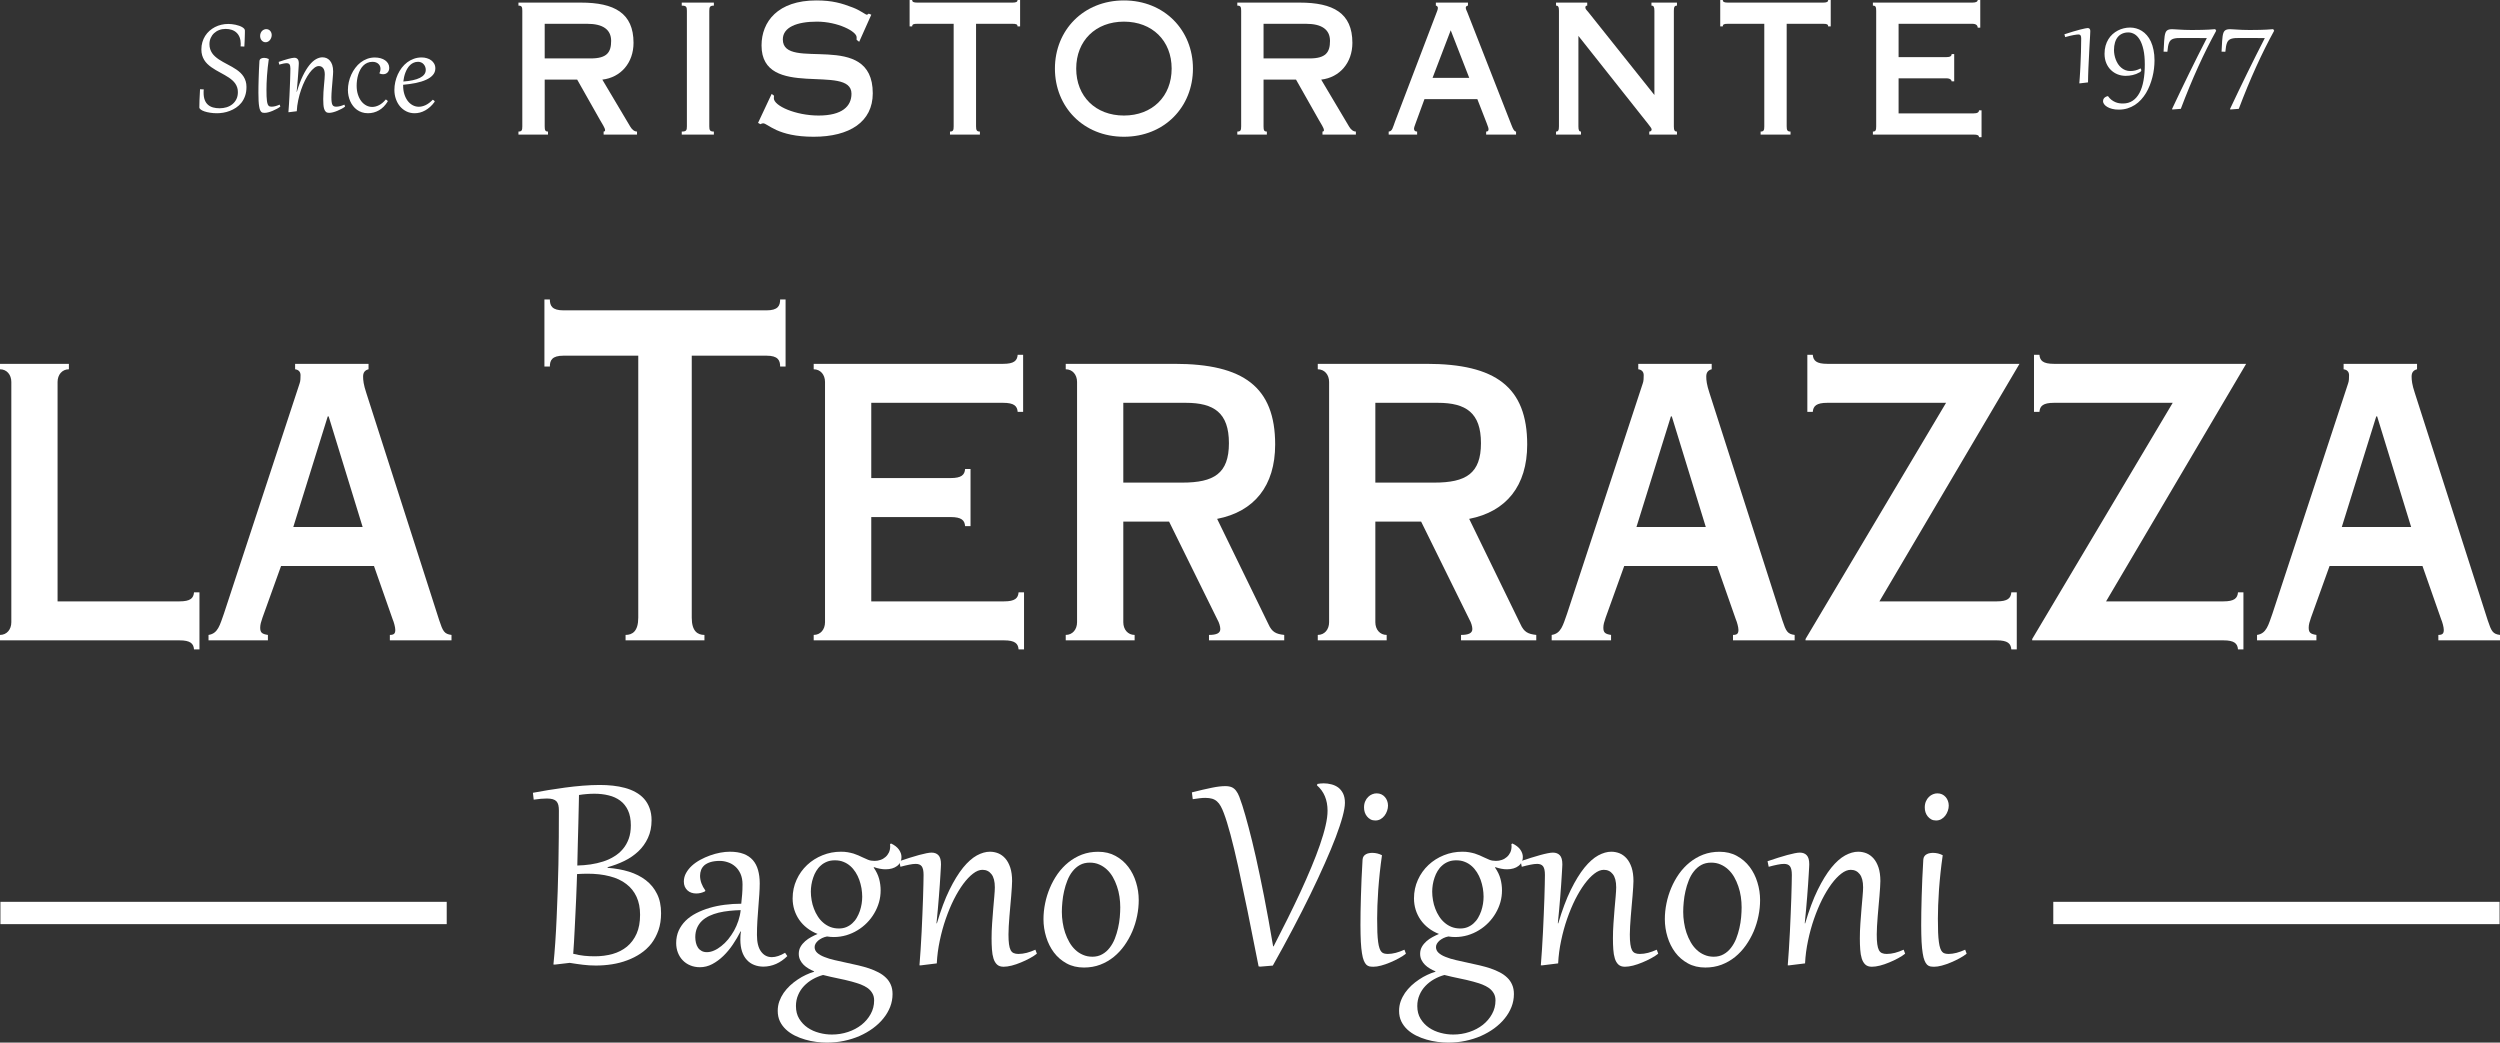 <?xml version="1.0" encoding="UTF-8"?>
<svg xmlns="http://www.w3.org/2000/svg" xmlns:xlink="http://www.w3.org/1999/xlink" width="250px" height="104.262px" viewBox="0 0 250 104.262" version="1.1">
  <rect x="0" y="0" width="250" height="104.262" fill="#333333" stroke="none"/>
  <title>logo-la-terrazza</title>
  <g id="Page-1" stroke="none" stroke-width="1" fill="none" fill-rule="evenodd">
    <g id="logo-la-terrazza" transform="translate(0, -0)" fill="#FFFFFF">
      <g id="Group" transform="translate(0.043, 78.334)">
        <path d="M57.279,17.044 C57.662,17.139 58.029,17.207 58.376,17.244 C58.727,17.28 59.079,17.296 59.43,17.296 C60.065,17.296 60.658,17.218 61.215,17.065 C61.766,16.908 62.248,16.661 62.658,16.325 C63.062,15.989 63.382,15.559 63.618,15.034 C63.849,14.51 63.965,13.88 63.965,13.145 C63.965,12.463 63.849,11.865 63.613,11.351 C63.377,10.836 63.036,10.406 62.584,10.065 C62.138,9.719 61.587,9.461 60.931,9.294 C60.275,9.12 59.525,9.036 58.685,9.036 C58.523,9.036 58.355,9.036 58.181,9.047 C58.008,9.052 57.835,9.063 57.662,9.073 C57.651,9.383 57.641,9.75 57.625,10.17 C57.609,10.585 57.588,11.03 57.573,11.508 C57.552,11.986 57.525,12.479 57.504,12.983 C57.483,13.492 57.457,13.99 57.431,14.478 C57.405,14.961 57.378,15.428 57.357,15.869 C57.331,16.31 57.305,16.698 57.279,17.044 L57.279,17.044 Z M57.856,1.165 C57.851,1.496 57.84,1.905 57.83,2.388 C57.819,2.87 57.809,3.416 57.793,4.02 C57.777,4.618 57.761,5.274 57.74,5.982 C57.725,6.691 57.704,7.436 57.688,8.218 C58.129,8.207 58.575,8.171 59.011,8.108 C59.451,8.045 59.866,7.945 60.265,7.819 C60.664,7.693 61.031,7.525 61.367,7.315 C61.708,7.111 62.002,6.859 62.248,6.565 C62.495,6.276 62.689,5.93 62.831,5.542 C62.973,5.148 63.041,4.702 63.041,4.198 C63.041,3.61 62.946,3.112 62.758,2.708 C62.569,2.304 62.312,1.978 61.981,1.732 C61.65,1.485 61.262,1.307 60.816,1.202 C60.375,1.091 59.898,1.039 59.394,1.039 C59.147,1.039 58.895,1.05 58.633,1.071 C58.376,1.091 58.118,1.123 57.856,1.165 L57.856,1.165 Z M55.846,2.729 C55.846,2.514 55.83,2.33 55.794,2.178 C55.757,2.026 55.694,1.9 55.605,1.8 C55.515,1.706 55.395,1.632 55.232,1.585 C55.075,1.538 54.87,1.517 54.629,1.517 C54.287,1.517 53.857,1.553 53.327,1.632 L53.248,0.945 C53.715,0.861 54.224,0.771 54.77,0.677 C55.321,0.588 55.888,0.504 56.465,0.425 C57.048,0.346 57.63,0.283 58.218,0.236 C58.806,0.189 59.373,0.163 59.924,0.163 C60.37,0.163 60.805,0.184 61.236,0.231 C61.666,0.278 62.075,0.352 62.458,0.457 C62.842,0.561 63.198,0.703 63.519,0.882 C63.844,1.06 64.122,1.275 64.358,1.538 C64.594,1.8 64.778,2.11 64.909,2.466 C65.046,2.823 65.114,3.233 65.114,3.689 C65.114,4.35 64.993,4.938 64.752,5.457 C64.516,5.972 64.195,6.418 63.791,6.801 C63.382,7.184 62.92,7.504 62.39,7.761 C61.86,8.018 61.304,8.228 60.721,8.38 L60.721,8.449 C61.493,8.506 62.201,8.632 62.852,8.832 C63.503,9.036 64.064,9.32 64.542,9.687 C65.019,10.055 65.392,10.511 65.66,11.057 C65.933,11.597 66.064,12.243 66.064,12.983 C66.064,13.612 65.98,14.174 65.807,14.678 C65.633,15.176 65.397,15.622 65.098,16.016 C64.794,16.404 64.437,16.735 64.022,17.013 C63.613,17.291 63.162,17.517 62.684,17.695 C62.201,17.879 61.692,18.01 61.162,18.094 C60.627,18.178 60.092,18.22 59.546,18.22 C59.094,18.22 58.664,18.194 58.25,18.141 C57.84,18.094 57.399,18.026 56.932,17.952 L55.442,18.125 L55.3,18.115 C55.368,17.438 55.431,16.703 55.484,15.921 C55.536,15.139 55.584,14.316 55.62,13.46 C55.657,12.605 55.694,11.729 55.725,10.826 C55.757,9.923 55.778,9.015 55.799,8.102 C55.815,7.184 55.83,6.276 55.836,5.368 C55.846,4.466 55.846,3.584 55.846,2.729 L55.846,2.729 Z" id="Shape" fill-rule="nonzero"></path>
        <path d="M74.209,10.102 C74.209,9.698 74.14,9.346 74.009,9.047 C73.873,8.753 73.7,8.506 73.484,8.318 C73.269,8.129 73.028,7.987 72.755,7.898 C72.482,7.803 72.209,7.756 71.941,7.756 C71.574,7.756 71.27,7.798 71.018,7.872 C70.766,7.95 70.561,8.055 70.404,8.186 C70.252,8.323 70.136,8.48 70.068,8.659 C70,8.842 69.963,9.036 69.963,9.252 C69.963,9.493 70.01,9.745 70.099,9.992 C70.189,10.238 70.32,10.479 70.493,10.716 L70.462,10.8 C70.173,10.947 69.879,11.015 69.58,11.015 C69.407,11.015 69.244,10.989 69.092,10.936 C68.94,10.884 68.808,10.805 68.698,10.7 C68.588,10.6 68.504,10.474 68.436,10.327 C68.373,10.175 68.341,10.012 68.341,9.824 C68.341,9.524 68.415,9.241 68.562,8.973 C68.709,8.706 68.903,8.464 69.139,8.244 C69.38,8.024 69.664,7.824 69.979,7.651 C70.299,7.478 70.624,7.331 70.965,7.21 C71.301,7.09 71.642,6.995 71.983,6.932 C72.325,6.869 72.639,6.838 72.933,6.838 C73.469,6.838 73.93,6.906 74.314,7.053 C74.691,7.194 75.001,7.404 75.242,7.677 C75.478,7.95 75.652,8.281 75.762,8.674 C75.872,9.063 75.93,9.504 75.93,9.997 C75.93,10.333 75.914,10.705 75.888,11.109 C75.862,11.513 75.825,11.938 75.793,12.379 C75.757,12.825 75.725,13.282 75.694,13.754 C75.667,14.226 75.652,14.693 75.652,15.16 C75.652,15.9 75.788,16.451 76.066,16.824 C76.339,17.197 76.696,17.38 77.142,17.38 C77.541,17.38 77.982,17.233 78.465,16.945 L78.69,17.275 C78.344,17.616 77.971,17.879 77.567,18.057 C77.163,18.235 76.738,18.325 76.292,18.33 C75.956,18.325 75.652,18.272 75.368,18.157 C75.085,18.047 74.844,17.879 74.639,17.653 C74.434,17.433 74.272,17.149 74.161,16.813 C74.051,16.472 73.993,16.084 73.993,15.638 C73.993,15.502 73.999,15.37 74.004,15.239 C74.009,15.103 74.03,14.961 74.056,14.814 L74.009,14.814 C73.789,15.255 73.531,15.69 73.243,16.116 C72.954,16.546 72.634,16.929 72.288,17.265 C71.941,17.601 71.574,17.868 71.18,18.078 C70.792,18.283 70.377,18.388 69.947,18.388 C69.596,18.388 69.27,18.325 68.982,18.204 C68.688,18.083 68.436,17.91 68.231,17.695 C68.021,17.48 67.864,17.228 67.748,16.934 C67.633,16.64 67.575,16.315 67.575,15.969 C67.575,15.517 67.659,15.108 67.822,14.735 C67.99,14.368 68.221,14.037 68.514,13.743 C68.808,13.455 69.16,13.203 69.575,12.988 C69.984,12.778 70.43,12.6 70.908,12.458 C71.39,12.316 71.9,12.211 72.44,12.143 C72.975,12.075 73.526,12.038 74.083,12.038 C74.119,11.718 74.151,11.403 74.172,11.104 C74.198,10.8 74.209,10.464 74.209,10.102 L74.209,10.102 Z M69.485,15.381 C69.485,15.585 69.512,15.774 69.554,15.958 C69.596,16.136 69.664,16.299 69.758,16.436 C69.853,16.577 69.973,16.682 70.12,16.761 C70.267,16.845 70.446,16.882 70.65,16.882 C70.881,16.882 71.118,16.829 71.364,16.719 C71.611,16.614 71.852,16.462 72.088,16.273 C72.33,16.084 72.555,15.858 72.776,15.596 C72.991,15.328 73.185,15.045 73.364,14.73 C73.537,14.415 73.678,14.09 73.794,13.743 C73.909,13.397 73.988,13.04 74.025,12.678 C73.642,12.689 73.269,12.71 72.891,12.752 C72.519,12.789 72.162,12.851 71.826,12.93 C71.49,13.014 71.18,13.119 70.892,13.255 C70.608,13.387 70.362,13.555 70.152,13.749 C69.947,13.948 69.784,14.179 69.664,14.452 C69.548,14.72 69.485,15.029 69.485,15.381 L69.485,15.381 Z" id="_1" fill-rule="nonzero"></path>
        <path d="M87.323,8.417 C87.585,8.795 87.764,9.168 87.869,9.551 C87.969,9.928 88.021,10.312 88.021,10.7 C88.021,11.109 87.969,11.503 87.858,11.891 C87.748,12.274 87.591,12.642 87.386,12.988 C87.187,13.334 86.94,13.654 86.657,13.943 C86.373,14.232 86.058,14.483 85.707,14.693 C85.36,14.909 84.983,15.071 84.584,15.192 C84.185,15.307 83.77,15.37 83.335,15.37 C83.219,15.37 83.109,15.365 82.999,15.355 C82.889,15.344 82.773,15.328 82.658,15.313 C82.479,15.349 82.311,15.402 82.164,15.475 C82.017,15.549 81.886,15.633 81.771,15.727 C81.66,15.827 81.571,15.932 81.508,16.042 C81.451,16.152 81.419,16.262 81.419,16.373 C81.419,16.598 81.508,16.792 81.681,16.95 C81.86,17.113 82.096,17.249 82.395,17.364 C82.694,17.485 83.035,17.59 83.429,17.679 C83.823,17.768 84.227,17.858 84.657,17.952 C85.04,18.031 85.418,18.12 85.791,18.204 C86.168,18.293 86.52,18.393 86.861,18.503 C87.197,18.619 87.512,18.75 87.801,18.902 C88.084,19.049 88.336,19.227 88.546,19.432 C88.756,19.631 88.918,19.867 89.034,20.135 C89.155,20.408 89.212,20.718 89.212,21.069 C89.212,21.515 89.133,21.946 88.971,22.36 C88.808,22.769 88.582,23.158 88.289,23.515 C88,23.877 87.648,24.202 87.244,24.501 C86.84,24.795 86.394,25.052 85.906,25.267 C85.423,25.477 84.904,25.64 84.353,25.755 C83.802,25.871 83.235,25.928 82.647,25.928 C82.311,25.928 81.954,25.907 81.582,25.855 C81.204,25.808 80.837,25.729 80.475,25.624 C80.107,25.519 79.761,25.383 79.43,25.22 C79.1,25.052 78.806,24.853 78.554,24.617 C78.302,24.381 78.097,24.108 77.95,23.803 C77.803,23.494 77.73,23.142 77.73,22.748 C77.73,22.418 77.782,22.103 77.887,21.804 C77.998,21.5 78.144,21.216 78.323,20.954 C78.507,20.697 78.716,20.45 78.958,20.224 C79.199,19.999 79.456,19.799 79.724,19.621 C79.992,19.437 80.265,19.285 80.548,19.154 C80.826,19.023 81.094,18.918 81.356,18.844 L81.372,18.802 C81.183,18.724 80.994,18.629 80.816,18.524 C80.632,18.419 80.469,18.293 80.322,18.151 C80.175,18.005 80.06,17.842 79.971,17.663 C79.882,17.48 79.834,17.275 79.834,17.044 C79.834,16.782 79.897,16.546 80.013,16.341 C80.133,16.131 80.291,15.947 80.475,15.785 C80.658,15.627 80.858,15.486 81.078,15.37 C81.298,15.25 81.514,15.15 81.718,15.061 C81.325,14.909 80.973,14.709 80.663,14.468 C80.349,14.226 80.091,13.953 79.876,13.644 C79.666,13.339 79.504,13.004 79.388,12.642 C79.278,12.28 79.22,11.902 79.22,11.508 C79.22,10.836 79.352,10.217 79.614,9.645 C79.871,9.073 80.228,8.58 80.669,8.165 C81.109,7.751 81.624,7.425 82.212,7.189 C82.794,6.953 83.408,6.838 84.054,6.838 C84.3,6.838 84.526,6.853 84.731,6.89 C84.935,6.927 85.124,6.969 85.303,7.021 C85.476,7.079 85.633,7.137 85.78,7.2 C85.927,7.263 86.064,7.326 86.189,7.389 C86.389,7.488 86.578,7.572 86.767,7.646 C86.95,7.719 87.171,7.756 87.412,7.756 C87.622,7.756 87.816,7.724 88.005,7.656 C88.194,7.593 88.362,7.494 88.504,7.368 C88.651,7.242 88.761,7.09 88.85,6.911 C88.934,6.728 88.976,6.523 88.976,6.292 C88.976,6.255 88.971,6.218 88.971,6.192 C88.971,6.161 88.966,6.124 88.96,6.082 L89.06,6.014 C89.412,6.176 89.674,6.381 89.847,6.622 C90.02,6.869 90.104,7.111 90.104,7.357 C90.104,7.551 90.068,7.724 89.989,7.877 C89.915,8.029 89.805,8.16 89.664,8.265 C89.522,8.375 89.354,8.454 89.16,8.512 C88.966,8.569 88.751,8.596 88.514,8.596 C88.157,8.596 87.769,8.522 87.355,8.38 L87.323,8.417 L87.323,8.417 Z M82.264,19.164 C81.902,19.264 81.556,19.406 81.23,19.589 C80.905,19.773 80.616,19.999 80.364,20.261 C80.112,20.523 79.913,20.828 79.771,21.164 C79.624,21.5 79.551,21.872 79.551,22.271 C79.551,22.764 79.661,23.189 79.876,23.541 C80.097,23.898 80.375,24.197 80.721,24.433 C81.068,24.669 81.456,24.842 81.881,24.952 C82.306,25.068 82.726,25.12 83.141,25.12 C83.702,25.12 84.243,25.036 84.757,24.863 C85.266,24.695 85.717,24.454 86.106,24.15 C86.489,23.845 86.798,23.483 87.024,23.069 C87.255,22.654 87.37,22.203 87.37,21.709 C87.37,21.431 87.312,21.195 87.197,21.001 C87.087,20.802 86.929,20.628 86.735,20.482 C86.536,20.34 86.3,20.214 86.032,20.109 C85.759,20.009 85.46,19.915 85.14,19.826 C84.704,19.71 84.243,19.6 83.76,19.505 C83.277,19.406 82.778,19.296 82.264,19.164 L82.264,19.164 Z M83.849,14.515 C84.122,14.515 84.374,14.468 84.599,14.373 C84.82,14.279 85.019,14.153 85.192,13.99 C85.365,13.833 85.518,13.649 85.638,13.434 C85.759,13.224 85.864,12.998 85.943,12.768 C86.022,12.531 86.079,12.295 86.121,12.049 C86.158,11.807 86.179,11.571 86.179,11.345 C86.179,11.067 86.153,10.779 86.106,10.49 C86.053,10.201 85.98,9.918 85.885,9.65 C85.785,9.377 85.665,9.126 85.513,8.889 C85.36,8.653 85.187,8.443 84.988,8.27 C84.783,8.092 84.557,7.95 84.3,7.851 C84.043,7.745 83.76,7.698 83.45,7.698 C83.156,7.698 82.894,7.74 82.658,7.835 C82.427,7.929 82.222,8.05 82.044,8.213 C81.86,8.37 81.708,8.554 81.582,8.764 C81.456,8.968 81.356,9.189 81.278,9.425 C81.199,9.656 81.136,9.892 81.099,10.133 C81.062,10.375 81.041,10.605 81.041,10.826 C81.041,11.109 81.068,11.393 81.12,11.692 C81.167,11.986 81.246,12.269 81.351,12.537 C81.451,12.809 81.582,13.067 81.739,13.308 C81.891,13.549 82.075,13.759 82.285,13.938 C82.49,14.116 82.726,14.258 82.988,14.363 C83.245,14.463 83.534,14.515 83.849,14.515 L83.849,14.515 Z" id="_2" fill-rule="nonzero"></path>
        <path d="M92.314,9.162 C92.314,8.953 92.298,8.779 92.267,8.632 C92.235,8.491 92.188,8.375 92.125,8.291 C92.057,8.207 91.978,8.15 91.883,8.113 C91.784,8.076 91.668,8.055 91.537,8.055 C91.348,8.055 91.128,8.081 90.876,8.134 C90.619,8.186 90.325,8.255 89.999,8.344 L89.884,7.787 C90.246,7.662 90.598,7.546 90.934,7.441 C91.269,7.336 91.574,7.242 91.857,7.168 C92.141,7.09 92.387,7.032 92.602,6.99 C92.818,6.948 92.986,6.927 93.112,6.927 C93.411,6.927 93.642,7.016 93.804,7.194 C93.972,7.368 94.056,7.672 94.056,8.102 C94.056,8.155 94.051,8.275 94.04,8.459 C94.03,8.648 94.019,8.884 93.998,9.173 C93.983,9.461 93.962,9.787 93.935,10.159 C93.909,10.532 93.878,10.926 93.846,11.345 C93.809,11.77 93.773,12.201 93.736,12.652 C93.694,13.098 93.647,13.544 93.605,13.99 L93.647,14.001 C94.04,12.678 94.455,11.56 94.901,10.653 C95.347,9.745 95.804,9.005 96.26,8.438 C96.722,7.872 97.184,7.462 97.64,7.21 C98.097,6.964 98.533,6.838 98.947,6.838 C99.231,6.838 99.509,6.89 99.776,6.995 C100.044,7.105 100.28,7.279 100.485,7.509 C100.695,7.745 100.857,8.05 100.983,8.422 C101.104,8.795 101.167,9.246 101.167,9.771 C101.167,9.923 101.156,10.133 101.141,10.39 C101.125,10.647 101.099,10.936 101.078,11.256 C101.052,11.571 101.02,11.912 100.989,12.264 C100.952,12.62 100.926,12.972 100.899,13.313 C100.873,13.66 100.852,13.985 100.831,14.294 C100.816,14.604 100.805,14.877 100.805,15.108 C100.805,15.507 100.821,15.832 100.857,16.084 C100.889,16.336 100.947,16.53 101.02,16.677 C101.099,16.824 101.198,16.924 101.33,16.976 C101.456,17.034 101.613,17.06 101.797,17.06 C102.064,17.06 102.343,17.023 102.626,16.95 C102.915,16.871 103.203,16.771 103.497,16.635 L103.644,17.034 C103.46,17.186 103.224,17.338 102.941,17.49 C102.663,17.642 102.364,17.784 102.054,17.91 C101.744,18.041 101.435,18.146 101.13,18.225 C100.821,18.304 100.548,18.34 100.312,18.34 C100.039,18.34 99.818,18.267 99.661,18.12 C99.503,17.973 99.383,17.768 99.304,17.511 C99.225,17.254 99.173,16.955 99.152,16.614 C99.126,16.268 99.115,15.9 99.115,15.507 C99.115,15.024 99.131,14.531 99.168,14.016 C99.199,13.507 99.236,13.025 99.278,12.563 C99.32,12.101 99.356,11.681 99.388,11.303 C99.419,10.931 99.441,10.627 99.441,10.401 C99.441,9.803 99.325,9.362 99.099,9.078 C98.874,8.79 98.575,8.648 98.202,8.648 C97.903,8.648 97.588,8.774 97.263,9.026 C96.932,9.278 96.607,9.624 96.281,10.06 C95.956,10.501 95.646,11.015 95.342,11.613 C95.043,12.211 94.775,12.857 94.534,13.549 C94.292,14.242 94.093,14.972 93.935,15.727 C93.773,16.488 93.673,17.244 93.636,18.005 L92.025,18.204 L91.904,18.199 C91.947,17.711 91.983,17.181 92.02,16.604 C92.057,16.032 92.088,15.449 92.12,14.856 C92.151,14.263 92.177,13.681 92.198,13.098 C92.225,12.516 92.246,11.97 92.261,11.466 C92.282,10.962 92.293,10.511 92.298,10.112 C92.309,9.708 92.314,9.393 92.314,9.162 L92.314,9.162 Z" id="_3" fill-rule="nonzero"></path>
        <path d="M104.305,13.586 C104.305,13.067 104.358,12.542 104.468,12.007 C104.573,11.477 104.736,10.957 104.946,10.459 C105.156,9.96 105.413,9.493 105.722,9.052 C106.032,8.617 106.389,8.233 106.798,7.903 C107.202,7.578 107.653,7.315 108.147,7.126 C108.645,6.937 109.186,6.843 109.774,6.843 C110.43,6.843 111.007,6.979 111.511,7.258 C112.02,7.536 112.44,7.898 112.786,8.354 C113.127,8.806 113.389,9.325 113.563,9.902 C113.741,10.479 113.83,11.072 113.83,11.676 C113.83,12.195 113.778,12.72 113.668,13.255 C113.563,13.786 113.4,14.305 113.19,14.804 C112.975,15.302 112.713,15.769 112.403,16.21 C112.093,16.645 111.737,17.029 111.332,17.359 C110.928,17.684 110.477,17.947 109.978,18.136 C109.48,18.325 108.939,18.419 108.357,18.419 C107.701,18.419 107.118,18.283 106.615,18.005 C106.111,17.727 105.686,17.364 105.344,16.908 C105.009,16.457 104.746,15.937 104.573,15.36 C104.395,14.783 104.305,14.19 104.305,13.586 L104.305,13.586 Z M106.142,12.857 C106.142,13.203 106.168,13.555 106.226,13.917 C106.279,14.274 106.362,14.62 106.473,14.95 C106.588,15.286 106.725,15.596 106.893,15.885 C107.061,16.178 107.255,16.43 107.486,16.645 C107.711,16.861 107.968,17.029 108.252,17.149 C108.535,17.275 108.85,17.338 109.196,17.338 C109.569,17.338 109.9,17.254 110.183,17.091 C110.466,16.934 110.713,16.719 110.918,16.451 C111.128,16.184 111.301,15.879 111.437,15.538 C111.574,15.192 111.679,14.84 111.763,14.473 C111.847,14.106 111.904,13.743 111.936,13.387 C111.967,13.025 111.983,12.694 111.983,12.395 C111.983,12.038 111.957,11.687 111.904,11.33 C111.852,10.973 111.768,10.627 111.652,10.296 C111.542,9.965 111.4,9.656 111.238,9.367 C111.07,9.078 110.871,8.826 110.645,8.617 C110.414,8.402 110.157,8.233 109.873,8.113 C109.59,7.987 109.275,7.929 108.934,7.929 C108.561,7.929 108.231,8.008 107.947,8.165 C107.659,8.323 107.417,8.538 107.207,8.806 C106.998,9.068 106.83,9.372 106.693,9.719 C106.557,10.06 106.447,10.416 106.368,10.779 C106.284,11.141 106.226,11.503 106.195,11.865 C106.158,12.227 106.142,12.558 106.142,12.857 L106.142,12.857 Z" id="_4" fill-rule="nonzero"></path>
        <path d="M124.19,2.209 C124.379,2.808 124.589,3.526 124.809,4.371 C125.035,5.216 125.281,6.208 125.538,7.352 C125.796,8.501 126.069,9.808 126.362,11.288 C126.651,12.762 126.955,14.431 127.27,16.299 L127.318,16.299 C127.795,15.376 128.257,14.457 128.714,13.544 C129.165,12.636 129.595,11.744 129.994,10.884 C130.393,10.018 130.76,9.189 131.091,8.391 C131.427,7.593 131.71,6.848 131.952,6.15 C132.193,5.452 132.382,4.817 132.513,4.24 C132.649,3.663 132.713,3.164 132.713,2.739 C132.713,1.658 132.356,0.808 131.647,0.194 L131.705,0.058 C131.804,0.042 131.904,0.026 132.009,0.016 C132.109,0.005 132.214,0 132.324,0 C132.581,0 132.844,0.032 133.096,0.1 C133.347,0.163 133.573,0.268 133.778,0.415 C133.977,0.567 134.14,0.766 134.266,1.018 C134.387,1.27 134.45,1.58 134.45,1.952 C134.45,2.288 134.371,2.744 134.213,3.332 C134.056,3.915 133.825,4.597 133.531,5.384 C133.232,6.166 132.87,7.042 132.44,8.003 C132.014,8.968 131.532,9.997 131.002,11.088 C130.466,12.185 129.884,13.334 129.249,14.536 C128.619,15.738 127.947,16.966 127.239,18.225 L125.979,18.33 L125.817,18.304 C125.024,14.242 124.347,10.936 123.791,8.391 C123.229,5.846 122.747,4.046 122.343,2.986 C122.243,2.713 122.138,2.482 122.028,2.283 C121.923,2.089 121.797,1.931 121.66,1.81 C121.524,1.685 121.361,1.595 121.172,1.538 C120.983,1.485 120.758,1.454 120.49,1.454 C120.322,1.454 120.133,1.464 119.928,1.49 C119.724,1.511 119.493,1.543 119.231,1.585 L119.147,0.903 C119.939,0.703 120.606,0.546 121.135,0.441 C121.671,0.331 122.117,0.278 122.484,0.278 C122.741,0.278 122.957,0.315 123.13,0.388 C123.298,0.462 123.439,0.577 123.56,0.735 C123.681,0.892 123.791,1.091 123.885,1.333 C123.98,1.58 124.08,1.868 124.19,2.209 Z" id="_5" fill-rule="nonzero"></path>
        <path d="M137.488,3.715 C137.31,3.715 137.147,3.679 137.011,3.605 C136.874,3.526 136.753,3.432 136.659,3.311 C136.559,3.191 136.486,3.054 136.433,2.897 C136.381,2.739 136.36,2.577 136.36,2.414 C136.36,2.183 136.397,1.978 136.475,1.805 C136.549,1.627 136.648,1.48 136.774,1.359 C136.895,1.238 137.031,1.149 137.178,1.091 C137.331,1.029 137.472,1.002 137.619,1.002 C137.792,1.002 137.95,1.034 138.086,1.097 C138.223,1.16 138.344,1.249 138.443,1.364 C138.543,1.475 138.622,1.606 138.674,1.753 C138.726,1.894 138.758,2.052 138.758,2.225 C138.758,2.403 138.726,2.582 138.664,2.755 C138.601,2.933 138.517,3.096 138.406,3.238 C138.296,3.38 138.165,3.495 138.008,3.584 C137.85,3.673 137.677,3.715 137.488,3.715 L137.488,3.715 Z M138.155,7.189 C138.071,7.772 137.997,8.36 137.934,8.947 C137.871,9.53 137.824,10.102 137.782,10.647 C137.745,11.198 137.719,11.718 137.698,12.206 C137.682,12.694 137.672,13.135 137.672,13.528 C137.672,14.064 137.682,14.52 137.693,14.903 C137.708,15.286 137.735,15.606 137.772,15.869 C137.808,16.131 137.85,16.336 137.908,16.493 C137.96,16.651 138.029,16.771 138.107,16.855 C138.186,16.939 138.28,16.997 138.385,17.018 C138.49,17.044 138.606,17.06 138.742,17.06 C138.989,17.06 139.251,17.023 139.535,16.95 C139.818,16.871 140.107,16.771 140.401,16.635 L140.548,17.034 C140.364,17.186 140.133,17.338 139.85,17.49 C139.571,17.642 139.278,17.784 138.973,17.91 C138.664,18.041 138.364,18.146 138.065,18.225 C137.772,18.304 137.519,18.34 137.304,18.34 C137.157,18.34 137.026,18.33 136.911,18.309 C136.795,18.283 136.685,18.225 136.591,18.136 C136.496,18.041 136.412,17.905 136.339,17.727 C136.265,17.548 136.202,17.307 136.155,16.997 C136.103,16.693 136.066,16.304 136.04,15.843 C136.019,15.381 136.003,14.825 136.003,14.169 C136.003,13.786 136.008,13.35 136.013,12.867 C136.024,12.379 136.034,11.86 136.05,11.303 C136.066,10.747 136.087,10.165 136.113,9.545 C136.139,8.926 136.171,8.291 136.213,7.635 C136.223,7.494 136.26,7.373 136.328,7.284 C136.391,7.194 136.475,7.126 136.575,7.079 C136.669,7.027 136.774,6.995 136.885,6.979 C136.995,6.958 137.094,6.953 137.189,6.953 C137.53,6.953 137.855,7.032 138.155,7.189 L138.155,7.189 Z" id="_6" fill-rule="nonzero"></path>
        <path d="M149.458,8.417 C149.721,8.795 149.899,9.168 150.004,9.551 C150.104,9.928 150.156,10.312 150.156,10.7 C150.156,11.109 150.104,11.503 149.994,11.891 C149.884,12.274 149.726,12.642 149.522,12.988 C149.322,13.334 149.075,13.654 148.792,13.943 C148.509,14.232 148.194,14.483 147.842,14.693 C147.496,14.909 147.118,15.071 146.719,15.192 C146.32,15.307 145.906,15.37 145.47,15.37 C145.355,15.37 145.244,15.365 145.134,15.355 C145.024,15.344 144.909,15.328 144.793,15.313 C144.615,15.349 144.447,15.402 144.3,15.475 C144.153,15.549 144.022,15.633 143.906,15.727 C143.796,15.827 143.707,15.932 143.644,16.042 C143.586,16.152 143.555,16.262 143.555,16.373 C143.555,16.598 143.644,16.792 143.817,16.95 C143.995,17.113 144.232,17.249 144.531,17.364 C144.83,17.485 145.171,17.59 145.565,17.679 C145.958,17.768 146.362,17.858 146.793,17.952 C147.176,18.031 147.554,18.12 147.926,18.204 C148.304,18.293 148.656,18.393 148.997,18.503 C149.333,18.619 149.647,18.75 149.936,18.902 C150.22,19.049 150.471,19.227 150.681,19.432 C150.891,19.631 151.054,19.867 151.169,20.135 C151.29,20.408 151.348,20.718 151.348,21.069 C151.348,21.515 151.269,21.946 151.106,22.36 C150.944,22.769 150.718,23.158 150.424,23.515 C150.136,23.877 149.784,24.202 149.38,24.501 C148.976,24.795 148.53,25.052 148.042,25.267 C147.559,25.477 147.039,25.64 146.488,25.755 C145.937,25.871 145.37,25.928 144.783,25.928 C144.447,25.928 144.09,25.907 143.717,25.855 C143.339,25.808 142.972,25.729 142.61,25.624 C142.243,25.519 141.896,25.383 141.566,25.22 C141.235,25.052 140.941,24.853 140.689,24.617 C140.437,24.381 140.233,24.108 140.086,23.803 C139.939,23.494 139.865,23.142 139.865,22.748 C139.865,22.418 139.918,22.103 140.023,21.804 C140.133,21.5 140.28,21.216 140.458,20.954 C140.642,20.697 140.852,20.45 141.093,20.224 C141.335,19.999 141.592,19.799 141.86,19.621 C142.127,19.437 142.4,19.285 142.683,19.154 C142.962,19.023 143.229,18.918 143.492,18.844 L143.507,18.802 C143.319,18.724 143.13,18.629 142.951,18.524 C142.767,18.419 142.605,18.293 142.458,18.151 C142.311,18.005 142.195,17.842 142.106,17.663 C142.017,17.48 141.97,17.275 141.97,17.044 C141.97,16.782 142.033,16.546 142.148,16.341 C142.269,16.131 142.426,15.947 142.61,15.785 C142.794,15.627 142.993,15.486 143.214,15.37 C143.434,15.25 143.649,15.15 143.854,15.061 C143.46,14.909 143.109,14.709 142.799,14.468 C142.484,14.226 142.227,13.953 142.012,13.644 C141.802,13.339 141.639,13.004 141.524,12.642 C141.413,12.28 141.356,11.902 141.356,11.508 C141.356,10.836 141.487,10.217 141.749,9.645 C142.006,9.073 142.363,8.58 142.804,8.165 C143.245,7.751 143.759,7.425 144.347,7.189 C144.93,6.953 145.544,6.838 146.189,6.838 C146.436,6.838 146.661,6.853 146.866,6.89 C147.071,6.927 147.26,6.969 147.438,7.021 C147.611,7.079 147.769,7.137 147.916,7.2 C148.062,7.263 148.199,7.326 148.325,7.389 C148.524,7.488 148.713,7.572 148.902,7.646 C149.086,7.719 149.306,7.756 149.548,7.756 C149.758,7.756 149.952,7.724 150.141,7.656 C150.33,7.593 150.498,7.494 150.639,7.368 C150.786,7.242 150.897,7.09 150.986,6.911 C151.07,6.728 151.112,6.523 151.112,6.292 C151.112,6.255 151.106,6.218 151.106,6.192 C151.106,6.161 151.101,6.124 151.096,6.082 L151.196,6.014 C151.547,6.176 151.81,6.381 151.983,6.622 C152.156,6.869 152.24,7.111 152.24,7.357 C152.24,7.551 152.203,7.724 152.125,7.877 C152.051,8.029 151.941,8.16 151.799,8.265 C151.657,8.375 151.489,8.454 151.295,8.512 C151.101,8.569 150.886,8.596 150.65,8.596 C150.293,8.596 149.905,8.522 149.49,8.38 L149.458,8.417 L149.458,8.417 Z M144.399,19.164 C144.037,19.264 143.691,19.406 143.366,19.589 C143.04,19.773 142.752,19.999 142.5,20.261 C142.248,20.523 142.048,20.828 141.907,21.164 C141.76,21.5 141.686,21.872 141.686,22.271 C141.686,22.764 141.797,23.189 142.012,23.541 C142.232,23.898 142.51,24.197 142.857,24.433 C143.203,24.669 143.591,24.842 144.016,24.952 C144.441,25.068 144.861,25.12 145.276,25.12 C145.838,25.12 146.378,25.036 146.892,24.863 C147.401,24.695 147.853,24.454 148.241,24.15 C148.624,23.845 148.934,23.483 149.159,23.069 C149.39,22.654 149.506,22.203 149.506,21.709 C149.506,21.431 149.448,21.195 149.333,21.001 C149.222,20.802 149.065,20.628 148.871,20.482 C148.671,20.34 148.435,20.214 148.168,20.109 C147.895,20.009 147.595,19.915 147.275,19.826 C146.84,19.71 146.378,19.6 145.895,19.505 C145.412,19.406 144.914,19.296 144.399,19.164 L144.399,19.164 Z M145.984,14.515 C146.257,14.515 146.509,14.468 146.735,14.373 C146.955,14.279 147.155,14.153 147.328,13.99 C147.501,13.833 147.653,13.649 147.774,13.434 C147.895,13.224 148,12.998 148.078,12.768 C148.157,12.531 148.215,12.295 148.257,12.049 C148.293,11.807 148.315,11.571 148.315,11.345 C148.315,11.067 148.288,10.779 148.241,10.49 C148.189,10.201 148.115,9.918 148.021,9.65 C147.921,9.377 147.8,9.126 147.648,8.889 C147.496,8.653 147.323,8.443 147.123,8.27 C146.919,8.092 146.693,7.95 146.436,7.851 C146.179,7.745 145.895,7.698 145.586,7.698 C145.292,7.698 145.029,7.74 144.793,7.835 C144.562,7.929 144.357,8.05 144.179,8.213 C143.995,8.37 143.843,8.554 143.717,8.764 C143.591,8.968 143.492,9.189 143.413,9.425 C143.334,9.656 143.271,9.892 143.234,10.133 C143.198,10.375 143.177,10.605 143.177,10.826 C143.177,11.109 143.203,11.393 143.256,11.692 C143.303,11.986 143.381,12.269 143.486,12.537 C143.586,12.809 143.717,13.067 143.875,13.308 C144.027,13.549 144.211,13.759 144.421,13.938 C144.625,14.116 144.861,14.258 145.124,14.363 C145.381,14.463 145.669,14.515 145.984,14.515 L145.984,14.515 Z" id="_7" fill-rule="nonzero"></path>
        <path d="M154.449,9.162 C154.449,8.953 154.434,8.779 154.402,8.632 C154.371,8.491 154.323,8.375 154.26,8.291 C154.192,8.207 154.113,8.15 154.019,8.113 C153.919,8.076 153.804,8.055 153.673,8.055 C153.484,8.055 153.263,8.081 153.011,8.134 C152.754,8.186 152.46,8.255 152.135,8.344 L152.02,7.787 C152.382,7.662 152.733,7.546 153.069,7.441 C153.405,7.336 153.709,7.242 153.993,7.168 C154.276,7.09 154.523,7.032 154.738,6.99 C154.953,6.948 155.121,6.927 155.247,6.927 C155.546,6.927 155.777,7.016 155.94,7.194 C156.108,7.368 156.192,7.672 156.192,8.102 C156.192,8.155 156.186,8.275 156.176,8.459 C156.165,8.648 156.155,8.884 156.134,9.173 C156.118,9.461 156.097,9.787 156.071,10.159 C156.045,10.532 156.013,10.926 155.982,11.345 C155.945,11.77 155.908,12.201 155.871,12.652 C155.829,13.098 155.782,13.544 155.74,13.99 L155.782,14.001 C156.176,12.678 156.59,11.56 157.037,10.653 C157.483,9.745 157.939,9.005 158.396,8.438 C158.858,7.872 159.319,7.462 159.776,7.21 C160.233,6.964 160.668,6.838 161.083,6.838 C161.366,6.838 161.644,6.89 161.912,6.995 C162.18,7.105 162.416,7.279 162.62,7.509 C162.83,7.745 162.993,8.05 163.119,8.422 C163.24,8.795 163.303,9.246 163.303,9.771 C163.303,9.923 163.292,10.133 163.276,10.39 C163.261,10.647 163.234,10.936 163.213,11.256 C163.187,11.571 163.156,11.912 163.124,12.264 C163.087,12.62 163.061,12.972 163.035,13.313 C163.009,13.66 162.988,13.985 162.967,14.294 C162.951,14.604 162.94,14.877 162.94,15.108 C162.94,15.507 162.956,15.832 162.993,16.084 C163.024,16.336 163.082,16.53 163.156,16.677 C163.234,16.824 163.334,16.924 163.465,16.976 C163.591,17.034 163.749,17.06 163.932,17.06 C164.2,17.06 164.478,17.023 164.762,16.95 C165.05,16.871 165.339,16.771 165.633,16.635 L165.78,17.034 C165.596,17.186 165.36,17.338 165.076,17.49 C164.798,17.642 164.499,17.784 164.19,17.91 C163.88,18.041 163.57,18.146 163.266,18.225 C162.956,18.304 162.683,18.34 162.447,18.34 C162.174,18.34 161.954,18.267 161.796,18.12 C161.639,17.973 161.518,17.768 161.44,17.511 C161.361,17.254 161.308,16.955 161.287,16.614 C161.261,16.268 161.251,15.9 161.251,15.507 C161.251,15.024 161.266,14.531 161.303,14.016 C161.335,13.507 161.371,13.025 161.413,12.563 C161.455,12.101 161.492,11.681 161.524,11.303 C161.555,10.931 161.576,10.627 161.576,10.401 C161.576,9.803 161.46,9.362 161.235,9.078 C161.009,8.79 160.71,8.648 160.338,8.648 C160.038,8.648 159.724,8.774 159.398,9.026 C159.067,9.278 158.742,9.624 158.417,10.06 C158.091,10.501 157.782,11.015 157.477,11.613 C157.178,12.211 156.911,12.857 156.669,13.549 C156.428,14.242 156.228,14.972 156.071,15.727 C155.908,16.488 155.809,17.244 155.772,18.005 L154.161,18.204 L154.04,18.199 C154.082,17.711 154.119,17.181 154.155,16.604 C154.192,16.032 154.224,15.449 154.255,14.856 C154.287,14.263 154.313,13.681 154.334,13.098 C154.36,12.516 154.381,11.97 154.397,11.466 C154.418,10.962 154.428,10.511 154.434,10.112 C154.444,9.708 154.449,9.393 154.449,9.162 L154.449,9.162 Z" id="_8" fill-rule="nonzero"></path>
        <path d="M166.441,13.586 C166.441,13.067 166.493,12.542 166.603,12.007 C166.708,11.477 166.871,10.957 167.081,10.459 C167.291,9.96 167.548,9.493 167.858,9.052 C168.167,8.617 168.524,8.233 168.934,7.903 C169.338,7.578 169.789,7.315 170.282,7.126 C170.781,6.937 171.321,6.843 171.909,6.843 C172.565,6.843 173.143,6.979 173.646,7.258 C174.155,7.536 174.575,7.898 174.922,8.354 C175.263,8.806 175.525,9.325 175.698,9.902 C175.877,10.479 175.966,11.072 175.966,11.676 C175.966,12.195 175.913,12.72 175.803,13.255 C175.698,13.786 175.536,14.305 175.326,14.804 C175.11,15.302 174.848,15.769 174.538,16.21 C174.229,16.645 173.872,17.029 173.468,17.359 C173.064,17.684 172.612,17.947 172.114,18.136 C171.615,18.325 171.075,18.419 170.492,18.419 C169.836,18.419 169.254,18.283 168.75,18.005 C168.246,17.727 167.821,17.364 167.48,16.908 C167.144,16.457 166.882,15.937 166.708,15.36 C166.53,14.783 166.441,14.19 166.441,13.586 L166.441,13.586 Z M168.278,12.857 C168.278,13.203 168.304,13.555 168.362,13.917 C168.414,14.274 168.498,14.62 168.608,14.95 C168.724,15.286 168.86,15.596 169.028,15.885 C169.196,16.178 169.39,16.43 169.621,16.645 C169.847,16.861 170.104,17.029 170.387,17.149 C170.671,17.275 170.986,17.338 171.332,17.338 C171.704,17.338 172.035,17.254 172.319,17.091 C172.602,16.934 172.849,16.719 173.053,16.451 C173.263,16.184 173.436,15.879 173.573,15.538 C173.709,15.192 173.814,14.84 173.898,14.473 C173.982,14.106 174.04,13.743 174.071,13.387 C174.103,13.025 174.119,12.694 174.119,12.395 C174.119,12.038 174.092,11.687 174.04,11.33 C173.987,10.973 173.903,10.627 173.788,10.296 C173.678,9.965 173.536,9.656 173.373,9.367 C173.205,9.078 173.006,8.826 172.78,8.617 C172.549,8.402 172.292,8.233 172.009,8.113 C171.726,7.987 171.411,7.929 171.07,7.929 C170.697,7.929 170.366,8.008 170.083,8.165 C169.794,8.323 169.553,8.538 169.343,8.806 C169.133,9.068 168.965,9.372 168.829,9.719 C168.692,10.06 168.582,10.416 168.503,10.779 C168.419,11.141 168.362,11.503 168.33,11.865 C168.293,12.227 168.278,12.558 168.278,12.857 L168.278,12.857 Z" id="_9" fill-rule="nonzero"></path>
        <path d="M179.141,9.162 C179.141,8.953 179.125,8.779 179.094,8.632 C179.062,8.491 179.015,8.375 178.952,8.291 C178.884,8.207 178.805,8.15 178.71,8.113 C178.611,8.076 178.495,8.055 178.364,8.055 C178.175,8.055 177.955,8.081 177.703,8.134 C177.446,8.186 177.152,8.255 176.827,8.344 L176.711,7.787 C177.073,7.662 177.425,7.546 177.761,7.441 C178.096,7.336 178.401,7.242 178.684,7.168 C178.968,7.09 179.214,7.032 179.429,6.99 C179.645,6.948 179.813,6.927 179.939,6.927 C180.238,6.927 180.469,7.016 180.631,7.194 C180.799,7.368 180.883,7.672 180.883,8.102 C180.883,8.155 180.878,8.275 180.867,8.459 C180.857,8.648 180.846,8.884 180.825,9.173 C180.81,9.461 180.789,9.787 180.762,10.159 C180.736,10.532 180.705,10.926 180.673,11.345 C180.637,11.77 180.6,12.201 180.563,12.652 C180.521,13.098 180.474,13.544 180.432,13.99 L180.474,14.001 C180.867,12.678 181.282,11.56 181.728,10.653 C182.174,9.745 182.631,9.005 183.087,8.438 C183.549,7.872 184.011,7.462 184.467,7.21 C184.924,6.964 185.36,6.838 185.774,6.838 C186.058,6.838 186.336,6.89 186.603,6.995 C186.871,7.105 187.107,7.279 187.312,7.509 C187.522,7.745 187.684,8.05 187.81,8.422 C187.931,8.795 187.994,9.246 187.994,9.771 C187.994,9.923 187.984,10.133 187.968,10.39 C187.952,10.647 187.926,10.936 187.905,11.256 C187.879,11.571 187.847,11.912 187.816,12.264 C187.779,12.62 187.753,12.972 187.726,13.313 C187.7,13.66 187.679,13.985 187.658,14.294 C187.643,14.604 187.632,14.877 187.632,15.108 C187.632,15.507 187.648,15.832 187.684,16.084 C187.716,16.336 187.774,16.53 187.847,16.677 C187.926,16.824 188.026,16.924 188.157,16.976 C188.283,17.034 188.44,17.06 188.624,17.06 C188.892,17.06 189.17,17.023 189.453,16.95 C189.742,16.871 190.03,16.771 190.324,16.635 L190.471,17.034 C190.287,17.186 190.051,17.338 189.768,17.49 C189.49,17.642 189.191,17.784 188.881,17.91 C188.571,18.041 188.262,18.146 187.957,18.225 C187.648,18.304 187.375,18.34 187.139,18.34 C186.866,18.34 186.645,18.267 186.488,18.12 C186.331,17.973 186.21,17.768 186.131,17.511 C186.052,17.254 186,16.955 185.979,16.614 C185.953,16.268 185.942,15.9 185.942,15.507 C185.942,15.024 185.958,14.531 185.995,14.016 C186.026,13.507 186.063,13.025 186.105,12.563 C186.147,12.101 186.184,11.681 186.215,11.303 C186.247,10.931 186.268,10.627 186.268,10.401 C186.268,9.803 186.152,9.362 185.926,9.078 C185.701,8.79 185.402,8.648 185.029,8.648 C184.73,8.648 184.415,8.774 184.09,9.026 C183.759,9.278 183.434,9.624 183.108,10.06 C182.783,10.501 182.473,11.015 182.169,11.613 C181.87,12.211 181.602,12.857 181.361,13.549 C181.119,14.242 180.92,14.972 180.762,15.727 C180.6,16.488 180.5,17.244 180.463,18.005 L178.852,18.204 L178.732,18.199 C178.774,17.711 178.81,17.181 178.847,16.604 C178.884,16.032 178.915,15.449 178.947,14.856 C178.978,14.263 179.004,13.681 179.025,13.098 C179.052,12.516 179.073,11.97 179.088,11.466 C179.109,10.962 179.12,10.511 179.125,10.112 C179.136,9.708 179.141,9.393 179.141,9.162 L179.141,9.162 Z" id="_10" fill-rule="nonzero"></path>
        <path d="M193.562,3.715 C193.384,3.715 193.221,3.679 193.085,3.605 C192.948,3.526 192.827,3.432 192.733,3.311 C192.633,3.191 192.56,3.054 192.507,2.897 C192.455,2.739 192.434,2.577 192.434,2.414 C192.434,2.183 192.471,1.978 192.549,1.805 C192.623,1.627 192.722,1.48 192.848,1.359 C192.969,1.238 193.106,1.149 193.253,1.091 C193.405,1.029 193.547,1.002 193.693,1.002 C193.867,1.002 194.024,1.034 194.16,1.097 C194.297,1.16 194.418,1.249 194.517,1.364 C194.617,1.475 194.696,1.606 194.748,1.753 C194.801,1.894 194.832,2.052 194.832,2.225 C194.832,2.403 194.801,2.582 194.738,2.755 C194.675,2.933 194.591,3.096 194.481,3.238 C194.37,3.38 194.239,3.495 194.082,3.584 C193.924,3.673 193.751,3.715 193.562,3.715 Z M194.229,7.189 C194.145,7.772 194.071,8.36 194.008,8.947 C193.945,9.53 193.898,10.102 193.856,10.647 C193.819,11.198 193.793,11.718 193.772,12.206 C193.756,12.694 193.746,13.135 193.746,13.528 C193.746,14.064 193.756,14.52 193.767,14.903 C193.783,15.286 193.809,15.606 193.846,15.869 C193.882,16.131 193.924,16.336 193.982,16.493 C194.035,16.651 194.103,16.771 194.181,16.855 C194.26,16.939 194.355,16.997 194.459,17.018 C194.565,17.044 194.68,17.06 194.816,17.06 C195.063,17.06 195.326,17.023 195.609,16.95 C195.892,16.871 196.181,16.771 196.475,16.635 L196.622,17.034 C196.438,17.186 196.207,17.338 195.924,17.49 C195.646,17.642 195.352,17.784 195.047,17.91 C194.738,18.041 194.439,18.146 194.139,18.225 C193.846,18.304 193.594,18.34 193.379,18.34 C193.232,18.34 193.1,18.33 192.985,18.309 C192.869,18.283 192.759,18.225 192.665,18.136 C192.57,18.041 192.486,17.905 192.413,17.727 C192.339,17.548 192.276,17.307 192.229,16.997 C192.177,16.693 192.14,16.304 192.114,15.843 C192.093,15.381 192.077,14.825 192.077,14.169 C192.077,13.786 192.082,13.35 192.088,12.867 C192.098,12.379 192.108,11.86 192.124,11.303 C192.14,10.747 192.161,10.165 192.187,9.545 C192.214,8.926 192.245,8.291 192.287,7.635 C192.297,7.494 192.334,7.373 192.402,7.284 C192.465,7.194 192.549,7.126 192.649,7.079 C192.744,7.027 192.848,6.995 192.959,6.979 C193.069,6.958 193.169,6.953 193.263,6.953 C193.604,6.953 193.929,7.032 194.229,7.189 L194.229,7.189 Z" id="_11" fill-rule="nonzero"></path>
        <rect id="Rectangle" x="-3.55271368e-15" y="11.849" width="44.628" height="2.231"></rect>
        <rect id="Rectangle" x="205.286" y="11.849" width="44.628" height="2.231"></rect>
      </g>
      <g id="Group" transform="translate(0, 0)" fill-rule="nonzero">
        <path d="M5.757,60.137 L5.757,38.197 C5.757,37.472 6.21,36.928 6.89,36.928 L6.89,36.384 L0,36.384 L0,36.928 C0.68,36.928 1.133,37.472 1.133,38.197 L1.133,62.222 C1.133,62.948 0.68,63.492 0,63.492 L0,64.035 L17.951,64.035 C19.039,64.035 19.356,64.353 19.402,64.942 L19.946,64.942 L19.946,59.23 L19.402,59.23 C19.356,59.82 19.039,60.137 17.951,60.137 L5.757,60.137 Z" id="Path"></path>
        <path d="M32.774,41.642 L32.865,41.642 L36.265,52.703 L29.329,52.703 L32.774,41.642 Z M26.791,64.035 L26.791,63.492 C26.201,63.401 26.02,63.265 26.02,62.766 C26.02,62.449 26.111,62.177 26.247,61.769 L28.105,56.601 L37.398,56.601 L39.257,61.905 C39.393,62.222 39.529,62.721 39.529,62.993 C39.529,63.355 39.393,63.492 38.985,63.492 L38.985,64.035 L45.15,64.035 L45.15,63.492 C44.424,63.401 44.288,63.129 43.926,62.041 L36.627,39.285 C36.355,38.469 36.31,38.016 36.31,37.653 C36.31,37.245 36.491,37.019 36.854,36.928 L36.854,36.384 L29.511,36.384 L29.511,36.928 C29.873,36.973 30.054,37.2 30.054,37.517 C30.054,37.744 30.054,38.107 29.964,38.333 L22.393,61.361 C21.985,62.494 21.804,63.355 20.852,63.492 L20.852,64.035 L26.791,64.035 L26.791,64.035 Z" id="_1_0"></path>
        <path d="M63.826,61.769 C63.826,63.129 63.237,63.492 62.557,63.492 L62.557,64.035 L70.444,64.035 L70.444,63.492 C69.764,63.492 69.175,63.129 69.175,61.769 L69.175,35.568 L76.655,35.568 C77.788,35.568 78.014,36.021 78.014,36.656 L78.558,36.656 L78.558,29.947 L78.014,29.947 C78.014,30.582 77.788,31.035 76.655,31.035 L56.346,31.035 C55.213,31.035 54.986,30.582 54.986,29.947 L54.442,29.947 L54.442,36.656 L54.986,36.656 C54.986,36.021 55.213,35.568 56.346,35.568 L63.826,35.568 L63.826,61.769 Z" id="_2_1"></path>
        <path d="M97.053,46.901 L96.51,46.901 C96.464,47.49 96.147,47.807 95.059,47.807 L87.126,47.807 L87.126,40.282 L100.317,40.282 C101.405,40.282 101.723,40.6 101.768,41.189 L102.312,41.189 L102.312,35.477 L101.768,35.477 C101.723,36.067 101.405,36.384 100.317,36.384 L81.369,36.384 L81.369,36.928 C82.049,36.928 82.502,37.472 82.502,38.197 L82.502,62.222 C82.502,62.948 82.049,63.492 81.369,63.492 L81.369,64.035 L100.408,64.035 C101.496,64.035 101.813,64.353 101.859,64.942 L102.403,64.942 L102.403,59.23 L101.859,59.23 C101.813,59.82 101.496,60.137 100.408,60.137 L87.126,60.137 L87.126,51.706 L95.059,51.706 C96.147,51.706 96.464,52.023 96.51,52.612 L97.053,52.612 L97.053,46.901 L97.053,46.901 Z" id="_3_2"></path>
        <path d="M128.423,64.035 L128.423,63.492 C127.606,63.401 127.198,63.22 126.836,62.404 L121.713,51.887 C125.431,51.162 127.516,48.578 127.516,44.453 C127.516,38.696 124.343,36.384 117.452,36.384 L106.573,36.384 L106.573,36.928 C107.253,36.928 107.706,37.472 107.706,38.197 L107.706,62.222 C107.706,62.948 107.253,63.492 106.573,63.492 L106.573,64.035 L113.463,64.035 L113.463,63.492 C112.783,63.492 112.33,62.948 112.33,62.222 L112.33,52.159 L116.908,52.159 L121.759,61.996 C121.895,62.222 122.031,62.63 122.031,62.902 C122.031,63.31 121.668,63.492 120.898,63.492 L120.898,64.035 L128.423,64.035 L128.423,64.035 Z M112.33,40.282 L118.586,40.282 C121.396,40.282 122.892,41.28 122.892,44.317 C122.892,47.354 121.396,48.261 118.223,48.261 L112.33,48.261 L112.33,40.282 L112.33,40.282 Z" id="_4_3"></path>
        <path d="M153.626,64.035 L153.626,63.492 C152.81,63.401 152.403,63.22 152.04,62.404 L146.917,51.887 C150.635,51.162 152.72,48.578 152.72,44.453 C152.72,38.696 149.547,36.384 142.656,36.384 L131.777,36.384 L131.777,36.928 C132.457,36.928 132.91,37.472 132.91,38.197 L132.91,62.222 C132.91,62.948 132.457,63.492 131.777,63.492 L131.777,64.035 L138.667,64.035 L138.667,63.492 C137.987,63.492 137.534,62.948 137.534,62.222 L137.534,52.159 L142.112,52.159 L146.963,61.996 C147.099,62.222 147.235,62.63 147.235,62.902 C147.235,63.31 146.872,63.492 146.102,63.492 L146.102,64.035 L153.626,64.035 L153.626,64.035 Z M137.534,40.282 L143.79,40.282 C146.6,40.282 148.096,41.28 148.096,44.317 C148.096,47.354 146.6,48.261 143.427,48.261 L137.534,48.261 L137.534,40.282 L137.534,40.282 Z" id="_5_4"></path>
        <path d="M167.09,41.642 L167.18,41.642 L170.58,52.703 L163.645,52.703 L167.09,41.642 Z M161.106,64.035 L161.106,63.492 C160.517,63.401 160.335,63.265 160.335,62.766 C160.335,62.449 160.426,62.177 160.562,61.769 L162.421,56.601 L171.714,56.601 L173.572,61.905 C173.708,62.222 173.844,62.721 173.844,62.993 C173.844,63.355 173.708,63.492 173.3,63.492 L173.3,64.035 L179.465,64.035 L179.465,63.492 C178.74,63.401 178.604,63.129 178.241,62.041 L170.943,39.285 C170.671,38.469 170.626,38.016 170.626,37.653 C170.626,37.245 170.807,37.019 171.17,36.928 L171.17,36.384 L163.826,36.384 L163.826,36.928 C164.189,36.973 164.37,37.2 164.37,37.517 C164.37,37.744 164.37,38.107 164.279,38.333 L156.709,61.361 C156.301,62.494 156.12,63.355 155.168,63.492 L155.168,64.035 L161.106,64.035 L161.106,64.035 Z" id="_6_5"></path>
        <path d="M180.553,63.9 L180.553,64.035 L199.683,64.035 C200.771,64.035 201.088,64.353 201.133,64.942 L201.677,64.942 L201.677,59.23 L201.133,59.23 C201.088,59.82 200.771,60.137 199.683,60.137 L187.942,60.137 L201.949,36.384 L182.729,36.384 C181.641,36.384 181.324,36.067 181.278,35.477 L180.734,35.477 L180.734,41.189 L181.278,41.189 C181.324,40.6 181.641,40.282 182.729,40.282 L194.606,40.282 L180.553,63.9 L180.553,63.9 Z" id="_7_6"></path>
        <path d="M203.219,63.9 L203.219,64.035 L222.348,64.035 C223.436,64.035 223.753,64.353 223.799,64.942 L224.343,64.942 L224.343,59.23 L223.799,59.23 C223.753,59.82 223.436,60.137 222.348,60.137 L210.607,60.137 L224.615,36.384 L205.394,36.384 C204.306,36.384 203.989,36.067 203.944,35.477 L203.4,35.477 L203.4,41.189 L203.944,41.189 C203.989,40.6 204.306,40.282 205.394,40.282 L217.271,40.282 L203.219,63.9 L203.219,63.9 Z" id="_8_7"></path>
        <path d="M237.625,41.642 L237.715,41.642 L241.115,52.703 L234.179,52.703 L237.625,41.642 Z M231.641,64.035 L231.641,63.492 C231.052,63.401 230.87,63.265 230.87,62.766 C230.87,62.449 230.961,62.177 231.097,61.769 L232.956,56.601 L242.248,56.601 L244.107,61.905 C244.243,62.222 244.379,62.721 244.379,62.993 C244.379,63.355 244.243,63.492 243.835,63.492 L243.835,64.035 L250,64.035 L250,63.492 C249.275,63.401 249.139,63.129 248.776,62.041 L241.478,39.285 C241.206,38.469 241.161,38.016 241.161,37.653 C241.161,37.245 241.342,37.019 241.704,36.928 L241.704,36.384 L234.361,36.384 L234.361,36.928 C234.724,36.973 234.905,37.2 234.905,37.517 C234.905,37.744 234.905,38.107 234.814,38.333 L227.244,61.361 C226.836,62.494 226.655,63.355 225.703,63.492 L225.703,64.035 L231.641,64.035 L231.641,64.035 Z" id="_9_8"></path>
        <g transform="translate(19.934, 0)">
          <g transform="translate(0, 2.394)" id="Shape">
            <path d="M0.444,6.548 C0.436,6.606 0.431,6.665 0.428,6.718 C0.426,6.774 0.426,6.827 0.426,6.88 C0.426,7.164 0.464,7.402 0.54,7.6 C0.613,7.797 0.722,7.957 0.862,8.081 C1.001,8.203 1.171,8.294 1.366,8.35 C1.564,8.406 1.784,8.433 2.03,8.433 C2.273,8.433 2.506,8.398 2.727,8.332 C2.947,8.264 3.142,8.16 3.307,8.025 C3.474,7.889 3.608,7.719 3.707,7.519 C3.806,7.316 3.854,7.083 3.854,6.819 C3.854,6.649 3.832,6.495 3.786,6.356 C3.74,6.216 3.677,6.087 3.598,5.97 C3.517,5.854 3.421,5.745 3.312,5.646 C3.2,5.547 3.082,5.453 2.952,5.365 C2.823,5.276 2.686,5.192 2.542,5.114 C2.397,5.033 2.253,4.952 2.103,4.87 C1.949,4.784 1.792,4.698 1.637,4.609 C1.482,4.521 1.335,4.425 1.194,4.323 C1.054,4.222 0.922,4.113 0.801,3.996 C0.679,3.877 0.575,3.748 0.487,3.603 C0.398,3.459 0.33,3.302 0.279,3.13 C0.228,2.955 0.203,2.765 0.203,2.552 C0.203,2.291 0.236,2.048 0.304,1.819 C0.37,1.594 0.464,1.386 0.583,1.196 C0.705,1.006 0.846,0.839 1.014,0.689 C1.181,0.542 1.363,0.416 1.564,0.312 C1.764,0.21 1.977,0.132 2.202,0.079 C2.428,0.025 2.661,0 2.899,0 C3.008,0 3.122,0.005 3.246,0.02 C3.37,0.033 3.494,0.053 3.619,0.081 C3.743,0.109 3.859,0.142 3.973,0.18 C4.085,0.218 4.184,0.261 4.272,0.312 C4.359,0.36 4.427,0.416 4.48,0.474 C4.531,0.535 4.556,0.598 4.556,0.664 C4.556,0.735 4.556,0.826 4.554,0.933 C4.551,1.042 4.549,1.163 4.544,1.3 C4.541,1.437 4.536,1.586 4.528,1.748 C4.521,1.911 4.511,2.083 4.5,2.263 L4.125,2.245 C4.133,2.156 4.138,2.07 4.138,1.989 C4.138,1.744 4.1,1.528 4.029,1.341 C3.956,1.153 3.852,0.999 3.72,0.874 C3.588,0.748 3.429,0.654 3.241,0.591 C3.054,0.527 2.848,0.497 2.62,0.497 C2.392,0.497 2.179,0.535 1.982,0.611 C1.787,0.684 1.617,0.791 1.472,0.925 C1.328,1.059 1.216,1.222 1.135,1.406 C1.054,1.591 1.011,1.797 1.011,2.02 C1.011,2.2 1.036,2.364 1.082,2.511 C1.13,2.658 1.194,2.793 1.277,2.917 C1.361,3.041 1.46,3.152 1.574,3.254 C1.688,3.355 1.809,3.451 1.944,3.543 C2.078,3.634 2.217,3.717 2.367,3.801 C2.516,3.882 2.666,3.963 2.815,4.044 C2.973,4.128 3.127,4.212 3.282,4.298 C3.436,4.384 3.586,4.478 3.725,4.574 C3.867,4.673 3.996,4.779 4.118,4.893 C4.237,5.007 4.341,5.137 4.43,5.276 C4.516,5.415 4.587,5.57 4.637,5.737 C4.688,5.907 4.713,6.092 4.713,6.3 C4.713,6.637 4.668,6.938 4.574,7.199 C4.48,7.463 4.356,7.691 4.202,7.886 C4.044,8.079 3.867,8.243 3.664,8.378 C3.462,8.512 3.254,8.618 3.036,8.7 C2.818,8.783 2.6,8.841 2.382,8.877 C2.164,8.912 1.961,8.93 1.776,8.93 C1.531,8.93 1.303,8.915 1.087,8.879 C0.872,8.846 0.682,8.803 0.52,8.748 C0.357,8.694 0.231,8.631 0.137,8.56 C0.046,8.492 7.10542736e-15,8.418 7.10542736e-15,8.345 C7.10542736e-15,8.178 0.005,7.939 0.015,7.63 C0.028,7.321 0.046,6.954 0.069,6.528 L0.444,6.548 L0.444,6.548 Z M6.624,1.83 C6.538,1.83 6.459,1.812 6.393,1.776 C6.327,1.738 6.269,1.693 6.224,1.635 C6.176,1.576 6.14,1.51 6.115,1.434 C6.089,1.358 6.079,1.282 6.079,1.201 C6.079,1.09 6.097,0.993 6.135,0.907 C6.17,0.821 6.219,0.75 6.279,0.692 C6.338,0.633 6.404,0.591 6.475,0.563 C6.548,0.532 6.616,0.519 6.687,0.519 C6.771,0.519 6.847,0.535 6.913,0.565 C6.981,0.596 7.037,0.639 7.085,0.694 C7.133,0.748 7.171,0.811 7.197,0.882 C7.222,0.95 7.237,1.026 7.237,1.11 C7.237,1.196 7.222,1.282 7.192,1.366 C7.161,1.452 7.121,1.531 7.067,1.599 C7.014,1.667 6.951,1.723 6.875,1.766 C6.799,1.809 6.715,1.83 6.624,1.83 L6.624,1.83 Z M6.946,3.507 C6.905,3.788 6.87,4.072 6.839,4.356 C6.809,4.637 6.786,4.914 6.766,5.177 C6.748,5.443 6.736,5.694 6.725,5.93 C6.718,6.165 6.713,6.378 6.713,6.568 C6.713,6.827 6.718,7.047 6.723,7.232 C6.731,7.417 6.743,7.572 6.761,7.699 C6.779,7.825 6.799,7.924 6.827,8 C6.852,8.076 6.885,8.134 6.923,8.175 C6.961,8.216 7.007,8.243 7.057,8.254 C7.108,8.266 7.164,8.274 7.23,8.274 C7.349,8.274 7.475,8.256 7.612,8.22 C7.749,8.182 7.888,8.134 8.03,8.069 L8.101,8.261 C8.013,8.335 7.901,8.408 7.764,8.482 C7.63,8.555 7.488,8.623 7.341,8.684 C7.192,8.748 7.047,8.798 6.903,8.836 C6.761,8.874 6.639,8.892 6.535,8.892 C6.464,8.892 6.401,8.887 6.345,8.877 C6.29,8.864 6.236,8.836 6.191,8.793 C6.145,8.748 6.105,8.682 6.069,8.596 C6.034,8.509 6.003,8.393 5.98,8.243 C5.955,8.096 5.937,7.909 5.925,7.686 C5.915,7.463 5.907,7.194 5.907,6.878 C5.907,6.692 5.909,6.482 5.912,6.249 C5.917,6.013 5.922,5.763 5.93,5.494 C5.937,5.225 5.947,4.944 5.96,4.645 C5.973,4.346 5.988,4.039 6.008,3.723 C6.013,3.654 6.031,3.596 6.064,3.553 C6.094,3.51 6.135,3.477 6.183,3.454 C6.229,3.429 6.279,3.413 6.333,3.406 C6.386,3.396 6.434,3.393 6.48,3.393 C6.644,3.393 6.801,3.431 6.946,3.507 L6.946,3.507 Z M9.105,4.46 C9.105,4.359 9.097,4.275 9.082,4.204 C9.067,4.136 9.044,4.08 9.014,4.039 C8.981,3.999 8.943,3.971 8.897,3.953 C8.849,3.935 8.793,3.925 8.73,3.925 C8.639,3.925 8.532,3.938 8.411,3.963 C8.286,3.989 8.145,4.022 7.987,4.065 L7.932,3.796 C8.107,3.735 8.276,3.679 8.438,3.629 C8.601,3.578 8.748,3.533 8.884,3.497 C9.021,3.459 9.14,3.431 9.244,3.411 C9.348,3.391 9.429,3.381 9.49,3.381 C9.634,3.381 9.746,3.424 9.825,3.51 C9.906,3.593 9.946,3.74 9.946,3.948 C9.946,3.973 9.944,4.032 9.939,4.12 C9.934,4.212 9.928,4.326 9.918,4.465 C9.911,4.604 9.901,4.761 9.888,4.941 C9.875,5.121 9.86,5.311 9.845,5.514 C9.827,5.719 9.809,5.927 9.792,6.145 C9.771,6.361 9.748,6.576 9.728,6.791 L9.748,6.796 C9.939,6.158 10.139,5.618 10.354,5.18 C10.57,4.741 10.79,4.384 11.011,4.11 C11.233,3.837 11.457,3.639 11.677,3.517 C11.897,3.398 12.108,3.337 12.308,3.337 C12.445,3.337 12.579,3.363 12.708,3.413 C12.838,3.467 12.952,3.55 13.05,3.662 C13.152,3.776 13.23,3.923 13.291,4.103 C13.349,4.283 13.38,4.501 13.38,4.754 C13.38,4.827 13.375,4.929 13.367,5.053 C13.36,5.177 13.347,5.316 13.334,5.471 C13.324,5.623 13.309,5.788 13.294,5.958 C13.276,6.13 13.263,6.3 13.251,6.464 C13.238,6.632 13.228,6.789 13.218,6.938 C13.21,7.088 13.205,7.22 13.205,7.331 C13.205,7.524 13.213,7.681 13.23,7.802 C13.245,7.924 13.273,8.018 13.309,8.089 C13.347,8.16 13.395,8.208 13.458,8.233 C13.519,8.261 13.595,8.274 13.684,8.274 C13.813,8.274 13.947,8.256 14.084,8.22 C14.224,8.182 14.363,8.134 14.505,8.069 L14.576,8.261 C14.487,8.335 14.373,8.408 14.236,8.482 C14.102,8.555 13.958,8.623 13.808,8.684 C13.659,8.748 13.509,8.798 13.362,8.836 C13.213,8.874 13.081,8.892 12.967,8.892 C12.835,8.892 12.729,8.857 12.652,8.786 C12.576,8.715 12.518,8.616 12.48,8.492 C12.442,8.367 12.417,8.223 12.407,8.058 C12.394,7.891 12.389,7.714 12.389,7.524 C12.389,7.29 12.397,7.052 12.412,6.804 C12.43,6.558 12.447,6.325 12.468,6.102 C12.488,5.879 12.506,5.676 12.521,5.494 C12.536,5.314 12.544,5.167 12.544,5.058 C12.544,4.769 12.49,4.556 12.381,4.419 C12.272,4.28 12.128,4.212 11.948,4.212 C11.804,4.212 11.652,4.272 11.495,4.394 C11.335,4.516 11.178,4.683 11.021,4.893 C10.864,5.106 10.714,5.354 10.567,5.643 C10.423,5.932 10.293,6.244 10.177,6.579 C10.06,6.913 9.964,7.265 9.888,7.63 C9.809,7.998 9.761,8.362 9.743,8.73 L8.966,8.826 L8.907,8.824 C8.928,8.588 8.945,8.332 8.963,8.053 C8.981,7.777 8.996,7.496 9.011,7.21 C9.026,6.923 9.039,6.642 9.049,6.361 C9.062,6.079 9.072,5.816 9.079,5.572 C9.087,5.329 9.095,5.111 9.097,4.919 C9.102,4.723 9.105,4.572 9.105,4.46 L9.105,4.46 Z M18.012,4.919 C18.083,4.782 18.116,4.643 18.116,4.503 C18.116,4.404 18.101,4.316 18.068,4.229 C18.035,4.143 17.984,4.067 17.916,4.004 C17.85,3.938 17.766,3.885 17.667,3.847 C17.566,3.809 17.45,3.788 17.315,3.788 C17.123,3.788 16.95,3.824 16.796,3.892 C16.641,3.958 16.507,4.052 16.39,4.171 C16.271,4.29 16.172,4.427 16.089,4.584 C16.005,4.739 15.937,4.906 15.883,5.086 C15.83,5.263 15.792,5.446 15.767,5.633 C15.742,5.818 15.731,6.001 15.731,6.181 C15.731,6.5 15.772,6.789 15.856,7.05 C15.937,7.311 16.051,7.534 16.19,7.719 C16.332,7.904 16.497,8.046 16.684,8.147 C16.872,8.248 17.072,8.299 17.285,8.299 C17.51,8.299 17.738,8.241 17.971,8.122 C18.202,8.005 18.428,7.815 18.643,7.554 C18.658,7.562 18.678,7.572 18.701,7.585 C18.724,7.597 18.747,7.615 18.767,7.63 C18.788,7.648 18.803,7.665 18.818,7.683 C18.833,7.701 18.841,7.716 18.841,7.731 C18.841,7.742 18.841,7.747 18.838,7.749 L18.831,7.764 C18.59,8.152 18.301,8.444 17.964,8.636 C17.629,8.831 17.259,8.928 16.859,8.928 C16.641,8.928 16.441,8.897 16.259,8.836 C16.073,8.775 15.909,8.692 15.759,8.583 C15.612,8.476 15.481,8.347 15.369,8.2 C15.255,8.053 15.161,7.894 15.085,7.721 C15.012,7.549 14.953,7.369 14.915,7.179 C14.877,6.992 14.857,6.799 14.857,6.606 C14.857,6.348 14.888,6.087 14.943,5.826 C15.002,5.565 15.083,5.314 15.194,5.071 C15.303,4.83 15.437,4.604 15.595,4.397 C15.752,4.186 15.929,4.004 16.129,3.849 C16.329,3.695 16.547,3.576 16.788,3.487 C17.029,3.398 17.285,3.355 17.556,3.355 C17.759,3.355 17.949,3.381 18.123,3.429 C18.301,3.479 18.453,3.548 18.58,3.639 C18.706,3.73 18.808,3.839 18.881,3.966 C18.952,4.093 18.99,4.234 18.99,4.392 C18.99,4.493 18.975,4.582 18.942,4.66 C18.912,4.739 18.869,4.805 18.813,4.86 C18.757,4.916 18.691,4.957 18.618,4.987 C18.542,5.015 18.458,5.03 18.369,5.03 C18.316,5.03 18.258,5.023 18.2,5.012 C18.141,5.002 18.085,4.982 18.027,4.959 L18.012,4.919 L18.012,4.919 Z M23.341,7.579 C23.354,7.587 23.374,7.597 23.397,7.61 C23.422,7.625 23.442,7.64 23.463,7.655 C23.483,7.671 23.501,7.688 23.514,7.706 C23.529,7.726 23.536,7.744 23.536,7.762 C23.536,7.772 23.534,7.78 23.526,7.79 C23.387,7.985 23.237,8.152 23.078,8.294 C22.918,8.436 22.753,8.555 22.581,8.651 C22.409,8.745 22.234,8.816 22.056,8.862 C21.877,8.907 21.702,8.93 21.529,8.93 C21.233,8.93 20.959,8.869 20.711,8.748 C20.465,8.626 20.252,8.461 20.072,8.251 C19.895,8.041 19.756,7.795 19.657,7.511 C19.555,7.227 19.505,6.923 19.505,6.599 C19.505,6.335 19.535,6.069 19.593,5.806 C19.652,5.54 19.735,5.289 19.844,5.048 C19.956,4.807 20.09,4.584 20.247,4.376 C20.407,4.171 20.587,3.991 20.787,3.839 C20.99,3.687 21.21,3.568 21.453,3.482 C21.694,3.396 21.953,3.35 22.231,3.35 C22.414,3.35 22.589,3.375 22.753,3.426 C22.921,3.474 23.065,3.545 23.189,3.639 C23.316,3.733 23.415,3.847 23.488,3.981 C23.562,4.118 23.6,4.272 23.6,4.447 C23.6,4.698 23.518,4.919 23.354,5.106 C23.189,5.296 22.961,5.456 22.672,5.585 C22.383,5.717 22.041,5.823 21.648,5.904 C21.258,5.983 20.832,6.044 20.379,6.084 L20.379,6.145 C20.379,6.462 20.417,6.753 20.498,7.014 C20.579,7.278 20.691,7.501 20.83,7.688 C20.972,7.876 21.137,8.02 21.329,8.124 C21.519,8.228 21.724,8.281 21.945,8.281 C22.168,8.281 22.396,8.226 22.629,8.117 C22.862,8.005 23.101,7.828 23.341,7.579 L23.341,7.579 Z M22.642,4.599 C22.642,4.485 22.624,4.379 22.584,4.28 C22.546,4.181 22.492,4.095 22.424,4.022 C22.358,3.948 22.277,3.89 22.181,3.849 C22.087,3.806 21.985,3.786 21.877,3.786 C21.717,3.786 21.57,3.814 21.441,3.872 C21.309,3.928 21.19,4.004 21.086,4.103 C20.982,4.202 20.891,4.316 20.812,4.445 C20.734,4.574 20.665,4.713 20.61,4.858 C20.554,5.005 20.508,5.154 20.475,5.306 C20.44,5.461 20.414,5.611 20.399,5.757 C20.751,5.732 21.066,5.689 21.344,5.628 C21.623,5.567 21.859,5.489 22.049,5.395 C22.241,5.299 22.388,5.185 22.49,5.053 C22.591,4.921 22.642,4.769 22.642,4.599 L22.642,4.599 Z"></path>
            <path d="M186.508,1.035 C186.82,0.931 187.109,0.84 187.372,0.761 C187.636,0.683 187.869,0.617 188.069,0.566 C188.272,0.513 188.437,0.475 188.568,0.45 C188.698,0.424 188.784,0.409 188.829,0.409 C188.921,0.409 188.989,0.437 189.032,0.49 C189.075,0.543 189.095,0.615 189.095,0.701 C189.095,0.721 189.095,0.772 189.09,0.855 C189.088,0.939 189.08,1.045 189.075,1.175 C189.068,1.304 189.057,1.448 189.05,1.61 C189.042,1.773 189.032,1.94 189.022,2.112 C189.012,2.284 189.002,2.457 188.994,2.629 C188.986,2.804 188.976,2.964 188.971,3.113 C188.959,3.341 188.946,3.572 188.936,3.807 C188.923,4.043 188.913,4.276 188.903,4.509 C188.893,4.74 188.885,4.971 188.88,5.196 C188.872,5.422 188.87,5.637 188.867,5.845 L188.056,5.941 L187.998,5.939 C188.013,5.771 188.026,5.594 188.039,5.404 C188.051,5.211 188.062,5.026 188.074,4.841 C188.084,4.656 188.095,4.484 188.102,4.322 C188.11,4.162 188.115,4.028 188.12,3.921 C188.132,3.597 188.148,3.23 188.163,2.817 C188.178,2.404 188.186,1.947 188.186,1.453 C188.186,1.311 188.166,1.21 188.122,1.147 C188.079,1.083 188.008,1.053 187.912,1.053 C187.813,1.053 187.651,1.073 187.423,1.114 C187.197,1.154 186.916,1.223 186.584,1.316 L186.508,1.035 L186.508,1.035 Z M194.128,4.446 C194.146,4.476 194.163,4.509 194.176,4.54 C194.191,4.57 194.196,4.601 194.196,4.628 C194.196,4.705 194.141,4.775 194.024,4.841 C193.799,4.968 193.568,5.059 193.33,5.112 C193.094,5.166 192.861,5.191 192.63,5.191 C192.352,5.191 192.086,5.14 191.83,5.042 C191.574,4.94 191.351,4.796 191.156,4.606 C190.96,4.418 190.806,4.185 190.692,3.914 C190.578,3.64 190.52,3.328 190.52,2.984 C190.52,2.692 190.553,2.429 190.621,2.186 C190.689,1.945 190.783,1.727 190.902,1.534 C191.021,1.339 191.161,1.169 191.325,1.022 C191.488,0.878 191.662,0.754 191.852,0.658 C192.04,0.559 192.238,0.485 192.445,0.437 C192.653,0.386 192.863,0.361 193.074,0.361 C193.279,0.361 193.482,0.389 193.682,0.445 C193.882,0.498 194.072,0.584 194.252,0.698 C194.435,0.812 194.602,0.959 194.754,1.134 C194.909,1.309 195.04,1.519 195.154,1.762 C195.266,2.008 195.355,2.284 195.418,2.599 C195.484,2.913 195.517,3.26 195.517,3.648 C195.517,3.914 195.499,4.19 195.466,4.471 C195.433,4.753 195.38,5.034 195.309,5.315 C195.238,5.596 195.149,5.873 195.043,6.141 C194.936,6.412 194.812,6.666 194.668,6.909 C194.523,7.15 194.356,7.373 194.171,7.575 C193.986,7.778 193.781,7.953 193.553,8.1 C193.327,8.247 193.079,8.361 192.81,8.445 C192.542,8.528 192.25,8.569 191.936,8.569 C191.688,8.569 191.465,8.544 191.27,8.49 C191.077,8.44 190.912,8.374 190.778,8.29 C190.646,8.209 190.542,8.118 190.474,8.019 C190.403,7.918 190.368,7.819 190.368,7.723 C190.368,7.674 190.375,7.621 190.393,7.568 C190.411,7.515 190.439,7.467 190.476,7.421 C190.514,7.375 190.565,7.332 190.629,7.297 C190.692,7.259 190.768,7.231 190.862,7.216 C190.971,7.368 191.085,7.492 191.209,7.588 C191.333,7.682 191.46,7.758 191.589,7.814 C191.716,7.87 191.847,7.907 191.979,7.928 C192.108,7.948 192.238,7.956 192.359,7.956 C192.734,7.956 193.059,7.864 193.332,7.679 C193.609,7.497 193.834,7.234 194.017,6.894 C194.196,6.554 194.331,6.144 194.417,5.662 C194.503,5.183 194.546,4.646 194.546,4.051 C194.546,3.47 194.501,2.976 194.409,2.568 C194.318,2.163 194.196,1.831 194.042,1.575 C193.887,1.321 193.713,1.137 193.515,1.02 C193.317,0.906 193.112,0.848 192.902,0.848 C192.681,0.848 192.483,0.886 192.304,0.964 C192.126,1.04 191.977,1.152 191.852,1.301 C191.728,1.451 191.632,1.633 191.566,1.854 C191.5,2.074 191.465,2.328 191.465,2.611 C191.465,2.766 191.48,2.923 191.51,3.088 C191.541,3.25 191.584,3.41 191.645,3.567 C191.703,3.721 191.779,3.868 191.868,4.008 C191.959,4.147 192.065,4.266 192.187,4.37 C192.306,4.474 192.443,4.558 192.595,4.618 C192.747,4.679 192.917,4.71 193.099,4.71 C193.269,4.71 193.439,4.689 193.609,4.649 C193.776,4.606 193.948,4.54 194.128,4.446 Z M201.685,0.68 C201.074,1.785 200.473,2.989 199.883,4.289 C199.292,5.591 198.712,6.993 198.147,8.49 L197.326,8.554 L197.263,8.521 C197.825,7.325 198.395,6.136 198.973,4.955 C199.551,3.775 200.141,2.594 200.75,1.415 C200.547,1.413 200.357,1.413 200.182,1.41 C200.007,1.41 199.842,1.408 199.685,1.408 C199.528,1.405 199.379,1.405 199.239,1.403 C199.097,1.403 198.958,1.403 198.821,1.403 L198.294,1.403 C198.099,1.403 197.929,1.408 197.785,1.415 C197.64,1.425 197.516,1.448 197.412,1.479 C197.308,1.512 197.222,1.557 197.151,1.618 C197.083,1.679 197.024,1.76 196.981,1.861 C196.936,1.963 196.9,2.089 196.872,2.241 C196.847,2.391 196.822,2.571 196.804,2.781 L196.424,2.771 L196.447,2.355 C196.459,2.11 196.47,1.894 196.482,1.707 C196.492,1.522 196.51,1.359 196.53,1.225 C196.551,1.091 196.578,0.977 196.611,0.888 C196.644,0.797 196.69,0.726 196.748,0.673 C196.806,0.62 196.877,0.582 196.964,0.559 C197.047,0.536 197.149,0.526 197.27,0.526 C197.339,0.526 197.43,0.531 197.552,0.538 C197.671,0.546 197.81,0.556 197.97,0.564 C198.129,0.574 198.307,0.582 198.502,0.592 C198.699,0.599 198.905,0.604 199.12,0.604 C199.333,0.604 199.536,0.602 199.733,0.602 C199.931,0.599 200.126,0.597 200.324,0.592 C200.521,0.587 200.722,0.579 200.929,0.569 C201.135,0.556 201.355,0.541 201.588,0.521 L201.685,0.68 L201.685,0.68 Z M207.482,0.68 C206.872,1.785 206.271,2.989 205.681,4.289 C205.09,5.591 204.51,6.993 203.945,8.49 L203.124,8.554 L203.06,8.521 C203.623,7.325 204.193,6.136 204.771,4.955 C205.349,3.775 205.939,2.594 206.547,1.415 C206.345,1.413 206.155,1.413 205.98,1.41 C205.805,1.41 205.64,1.408 205.483,1.408 C205.326,1.405 205.176,1.405 205.037,1.403 C204.895,1.403 204.756,1.403 204.619,1.403 L204.092,1.403 C203.897,1.403 203.727,1.408 203.583,1.415 C203.438,1.425 203.314,1.448 203.21,1.479 C203.106,1.512 203.02,1.557 202.949,1.618 C202.881,1.679 202.822,1.76 202.779,1.861 C202.734,1.963 202.698,2.089 202.67,2.241 C202.645,2.391 202.62,2.571 202.602,2.781 L202.222,2.771 L202.244,2.355 C202.257,2.11 202.267,1.894 202.28,1.707 C202.29,1.522 202.308,1.359 202.328,1.225 C202.349,1.091 202.376,0.977 202.409,0.888 C202.442,0.797 202.488,0.726 202.546,0.673 C202.604,0.62 202.675,0.582 202.762,0.559 C202.845,0.536 202.946,0.526 203.068,0.526 C203.137,0.526 203.228,0.531 203.349,0.538 C203.469,0.546 203.608,0.556 203.768,0.564 C203.927,0.574 204.105,0.582 204.3,0.592 C204.497,0.599 204.703,0.604 204.918,0.604 C205.131,0.604 205.333,0.602 205.531,0.602 C205.729,0.599 205.924,0.597 206.122,0.592 C206.319,0.587 206.519,0.579 206.727,0.569 C206.933,0.556 207.153,0.541 207.386,0.521 L207.482,0.68 L207.482,0.68 Z"></path>
          </g>
          <path d="M34.536,2.38 L38.794,2.38 C40.336,2.38 41.18,2.943 41.18,4.09 C41.18,5.236 40.758,5.842 39.143,5.842 L34.536,5.842 L34.536,2.38 L34.536,2.38 Z M37.785,7.963 L40.061,11.987 C40.263,12.355 40.575,12.788 40.575,13.026 C40.575,13.134 40.483,13.156 40.428,13.156 L40.428,13.459 L43.768,13.459 L43.768,13.156 C43.493,13.156 43.254,12.939 43.089,12.658 L40.299,7.963 C42.153,7.746 43.419,6.275 43.419,4.284 C43.419,1.298 41.492,0.26 38.152,0.26 L31.911,0.26 L31.911,0.563 C32.242,0.563 32.297,0.692 32.297,1.082 L32.297,12.636 C32.297,13.026 32.242,13.156 31.911,13.156 L31.911,13.459 L34.866,13.459 L34.866,13.156 C34.591,13.156 34.536,13.026 34.536,12.636 L34.536,7.963 L37.785,7.963 L37.785,7.963 Z" id="Shape"></path>
          <path d="M50.995,1.082 C50.995,0.692 51.068,0.563 51.453,0.563 L51.453,0.26 L48.241,0.26 L48.241,0.563 C48.7,0.563 48.755,0.692 48.755,1.082 L48.755,12.636 C48.755,13.026 48.7,13.156 48.241,13.156 L48.241,13.459 L51.453,13.459 L51.453,13.156 C51.068,13.156 50.995,13.026 50.995,12.636 L50.995,1.082 Z" id="_1_9"></path>
          <path d="M67.196,1.471 L66.939,1.363 C66.884,1.407 66.811,1.471 66.737,1.471 C66.627,1.471 66.095,1.039 65.361,0.757 C64.241,0.325 63.305,0.043 61.69,0.043 C57.854,0.043 56.22,2.164 56.22,4.548 C56.22,10.043 65.214,6.304 65.214,9.373 C65.214,10.628 64.278,11.554 61.928,11.554 C59.634,11.554 57.45,10.584 57.45,9.827 C57.45,9.719 57.468,9.632 57.468,9.567 L57.23,9.394 L55.871,12.29 L56.11,12.42 C56.202,12.355 56.312,12.333 56.385,12.333 C56.605,12.333 56.954,12.658 57.707,13.004 C58.478,13.35 59.616,13.675 61.433,13.675 C65.03,13.675 67.343,12.182 67.343,9.329 C67.343,2.878 58.349,7.234 58.349,3.942 C58.349,2.726 59.744,2.164 61.763,2.164 C63.837,2.164 65.728,3.138 65.728,3.722 L65.728,3.985 L65.985,4.18 L67.196,1.471 L67.196,1.471 Z" id="_2_10"></path>
          <path d="M78.056,13.156 C77.744,13.156 77.671,13.026 77.671,12.636 L77.671,2.38 L81.305,2.38 C81.672,2.38 81.819,2.423 81.819,2.64 L82.076,2.64 L82.076,0 L81.819,0 C81.819,0.195 81.672,0.26 81.305,0.26 L71.798,0.26 C71.43,0.26 71.284,0.195 71.284,0 L71.027,0 L71.027,2.64 L71.284,2.64 C71.284,2.423 71.43,2.38 71.798,2.38 L75.432,2.38 L75.432,12.636 C75.432,13.026 75.377,13.156 75.065,13.156 L75.065,13.459 L78.056,13.459 L78.056,13.156 L78.056,13.156 Z" id="_3_11"></path>
          <path d="M92.459,0.043 C88.403,0.043 85.558,3.029 85.558,6.859 C85.558,10.689 88.403,13.675 92.459,13.675 C96.516,13.675 99.361,10.689 99.361,6.859 C99.361,3.029 96.516,0.043 92.459,0.043 Z M92.459,2.164 C95.286,2.164 97.231,4.068 97.231,6.859 C97.231,9.65 95.286,11.554 92.459,11.554 C89.633,11.554 87.687,9.65 87.687,6.859 C87.687,4.068 89.633,2.164 92.459,2.164 Z" id="_4_12"></path>
          <path d="M106.421,2.38 L110.68,2.38 C112.222,2.38 113.066,2.943 113.066,4.09 C113.066,5.236 112.644,5.842 111.028,5.842 L106.421,5.842 L106.421,2.38 L106.421,2.38 Z M109.67,7.963 L111.946,11.987 C112.148,12.355 112.46,12.788 112.46,13.026 C112.46,13.134 112.368,13.156 112.313,13.156 L112.313,13.459 L115.654,13.459 L115.654,13.156 C115.379,13.156 115.14,12.939 114.975,12.658 L112.185,7.963 C114.039,7.746 115.305,6.275 115.305,4.284 C115.305,1.298 113.378,0.26 110.037,0.26 L103.797,0.26 L103.797,0.563 C104.127,0.563 104.182,0.692 104.182,1.082 L104.182,12.636 C104.182,13.026 104.127,13.156 103.797,13.156 L103.797,13.459 L106.752,13.459 L106.752,13.156 C106.477,13.156 106.421,13.026 106.421,12.636 L106.421,7.963 L109.67,7.963 L109.67,7.963 Z" id="_5_13"></path>
          <path d="M121.779,13.459 L121.779,13.156 C121.577,13.156 121.467,13.069 121.467,12.853 C121.467,12.701 121.577,12.507 122.513,9.91 L127.799,9.91 C128.827,12.593 128.919,12.701 128.919,12.939 C128.919,13.091 128.827,13.156 128.68,13.156 L128.68,13.459 L131.672,13.459 L131.672,13.156 C131.507,13.156 131.378,12.939 131.213,12.507 L126.808,1.255 C126.734,1.06 126.643,0.93 126.643,0.779 C126.643,0.649 126.753,0.563 126.863,0.563 L126.863,0.26 L123.651,0.26 L123.651,0.563 C123.761,0.563 123.853,0.692 123.853,0.779 C123.853,0.952 123.779,1.103 123.724,1.255 L119.576,12.139 C119.338,12.766 119.301,13.134 118.934,13.156 L118.934,13.459 L121.779,13.459 L121.779,13.459 Z M126.991,7.79 L123.321,7.79 L125.138,3.029 L126.991,7.79 L126.991,7.79 Z" id="_6_14"></path>
          <path d="M137.907,3.592 L144.882,12.398 C145.065,12.636 145.23,12.831 145.23,12.939 C145.23,13.069 145.139,13.156 144.992,13.156 L144.992,13.459 L147.763,13.459 L147.763,13.156 C147.525,13.156 147.451,13.026 147.451,12.636 L147.451,1.082 C147.451,0.692 147.525,0.563 147.763,0.563 L147.763,0.26 L145.212,0.26 L145.212,0.563 C145.432,0.563 145.506,0.692 145.506,1.082 L145.506,9.499 L138.898,1.212 C138.751,1.017 138.604,0.93 138.604,0.757 C138.604,0.606 138.678,0.563 138.788,0.563 L138.788,0.26 L135.668,0.26 L135.668,0.563 C135.888,0.563 135.961,0.692 135.961,1.082 L135.961,12.636 C135.961,13.026 135.888,13.156 135.668,13.156 L135.668,13.459 L138.164,13.459 L138.164,13.156 C137.98,13.156 137.907,13.026 137.907,12.636 L137.907,3.592 L137.907,3.592 Z" id="_7_15"></path>
          <path d="M159.119,13.156 C158.807,13.156 158.734,13.026 158.734,12.636 L158.734,2.38 L162.368,2.38 C162.735,2.38 162.882,2.423 162.882,2.64 L163.139,2.64 L163.139,0 L162.882,0 C162.882,0.195 162.735,0.26 162.368,0.26 L152.86,0.26 C152.493,0.26 152.346,0.195 152.346,0 L152.089,0 L152.089,2.64 L152.346,2.64 C152.346,2.423 152.493,2.38 152.86,2.38 L156.495,2.38 L156.495,12.636 C156.495,13.026 156.44,13.156 156.127,13.156 L156.127,13.459 L159.119,13.459 L159.119,13.156 L159.119,13.156 Z" id="_8_16"></path>
          <path d="M178.221,13.718 L178.221,11.035 L177.964,11.035 C177.964,11.23 177.799,11.338 177.432,11.338 L169.925,11.338 L169.925,7.833 L174.715,7.833 C175.082,7.833 175.229,8.006 175.229,8.136 L175.486,8.136 L175.486,5.409 L175.229,5.409 C175.229,5.604 175.082,5.712 174.715,5.712 L169.925,5.712 L169.925,2.38 L177.303,2.38 C177.689,2.38 177.835,2.553 177.835,2.77 L178.092,2.77 L178.092,0 L177.835,0 C177.835,0.151 177.689,0.26 177.303,0.26 L167.355,0.26 L167.355,0.563 C167.63,0.563 167.685,0.692 167.685,1.082 L167.685,12.636 C167.685,13.026 167.63,13.156 167.355,13.156 L167.355,13.459 L177.432,13.459 C177.799,13.459 177.964,13.523 177.964,13.718 L178.221,13.718 L178.221,13.718 Z" id="_9_17"></path>
        </g>
      </g>
    </g>
  </g>
</svg>

